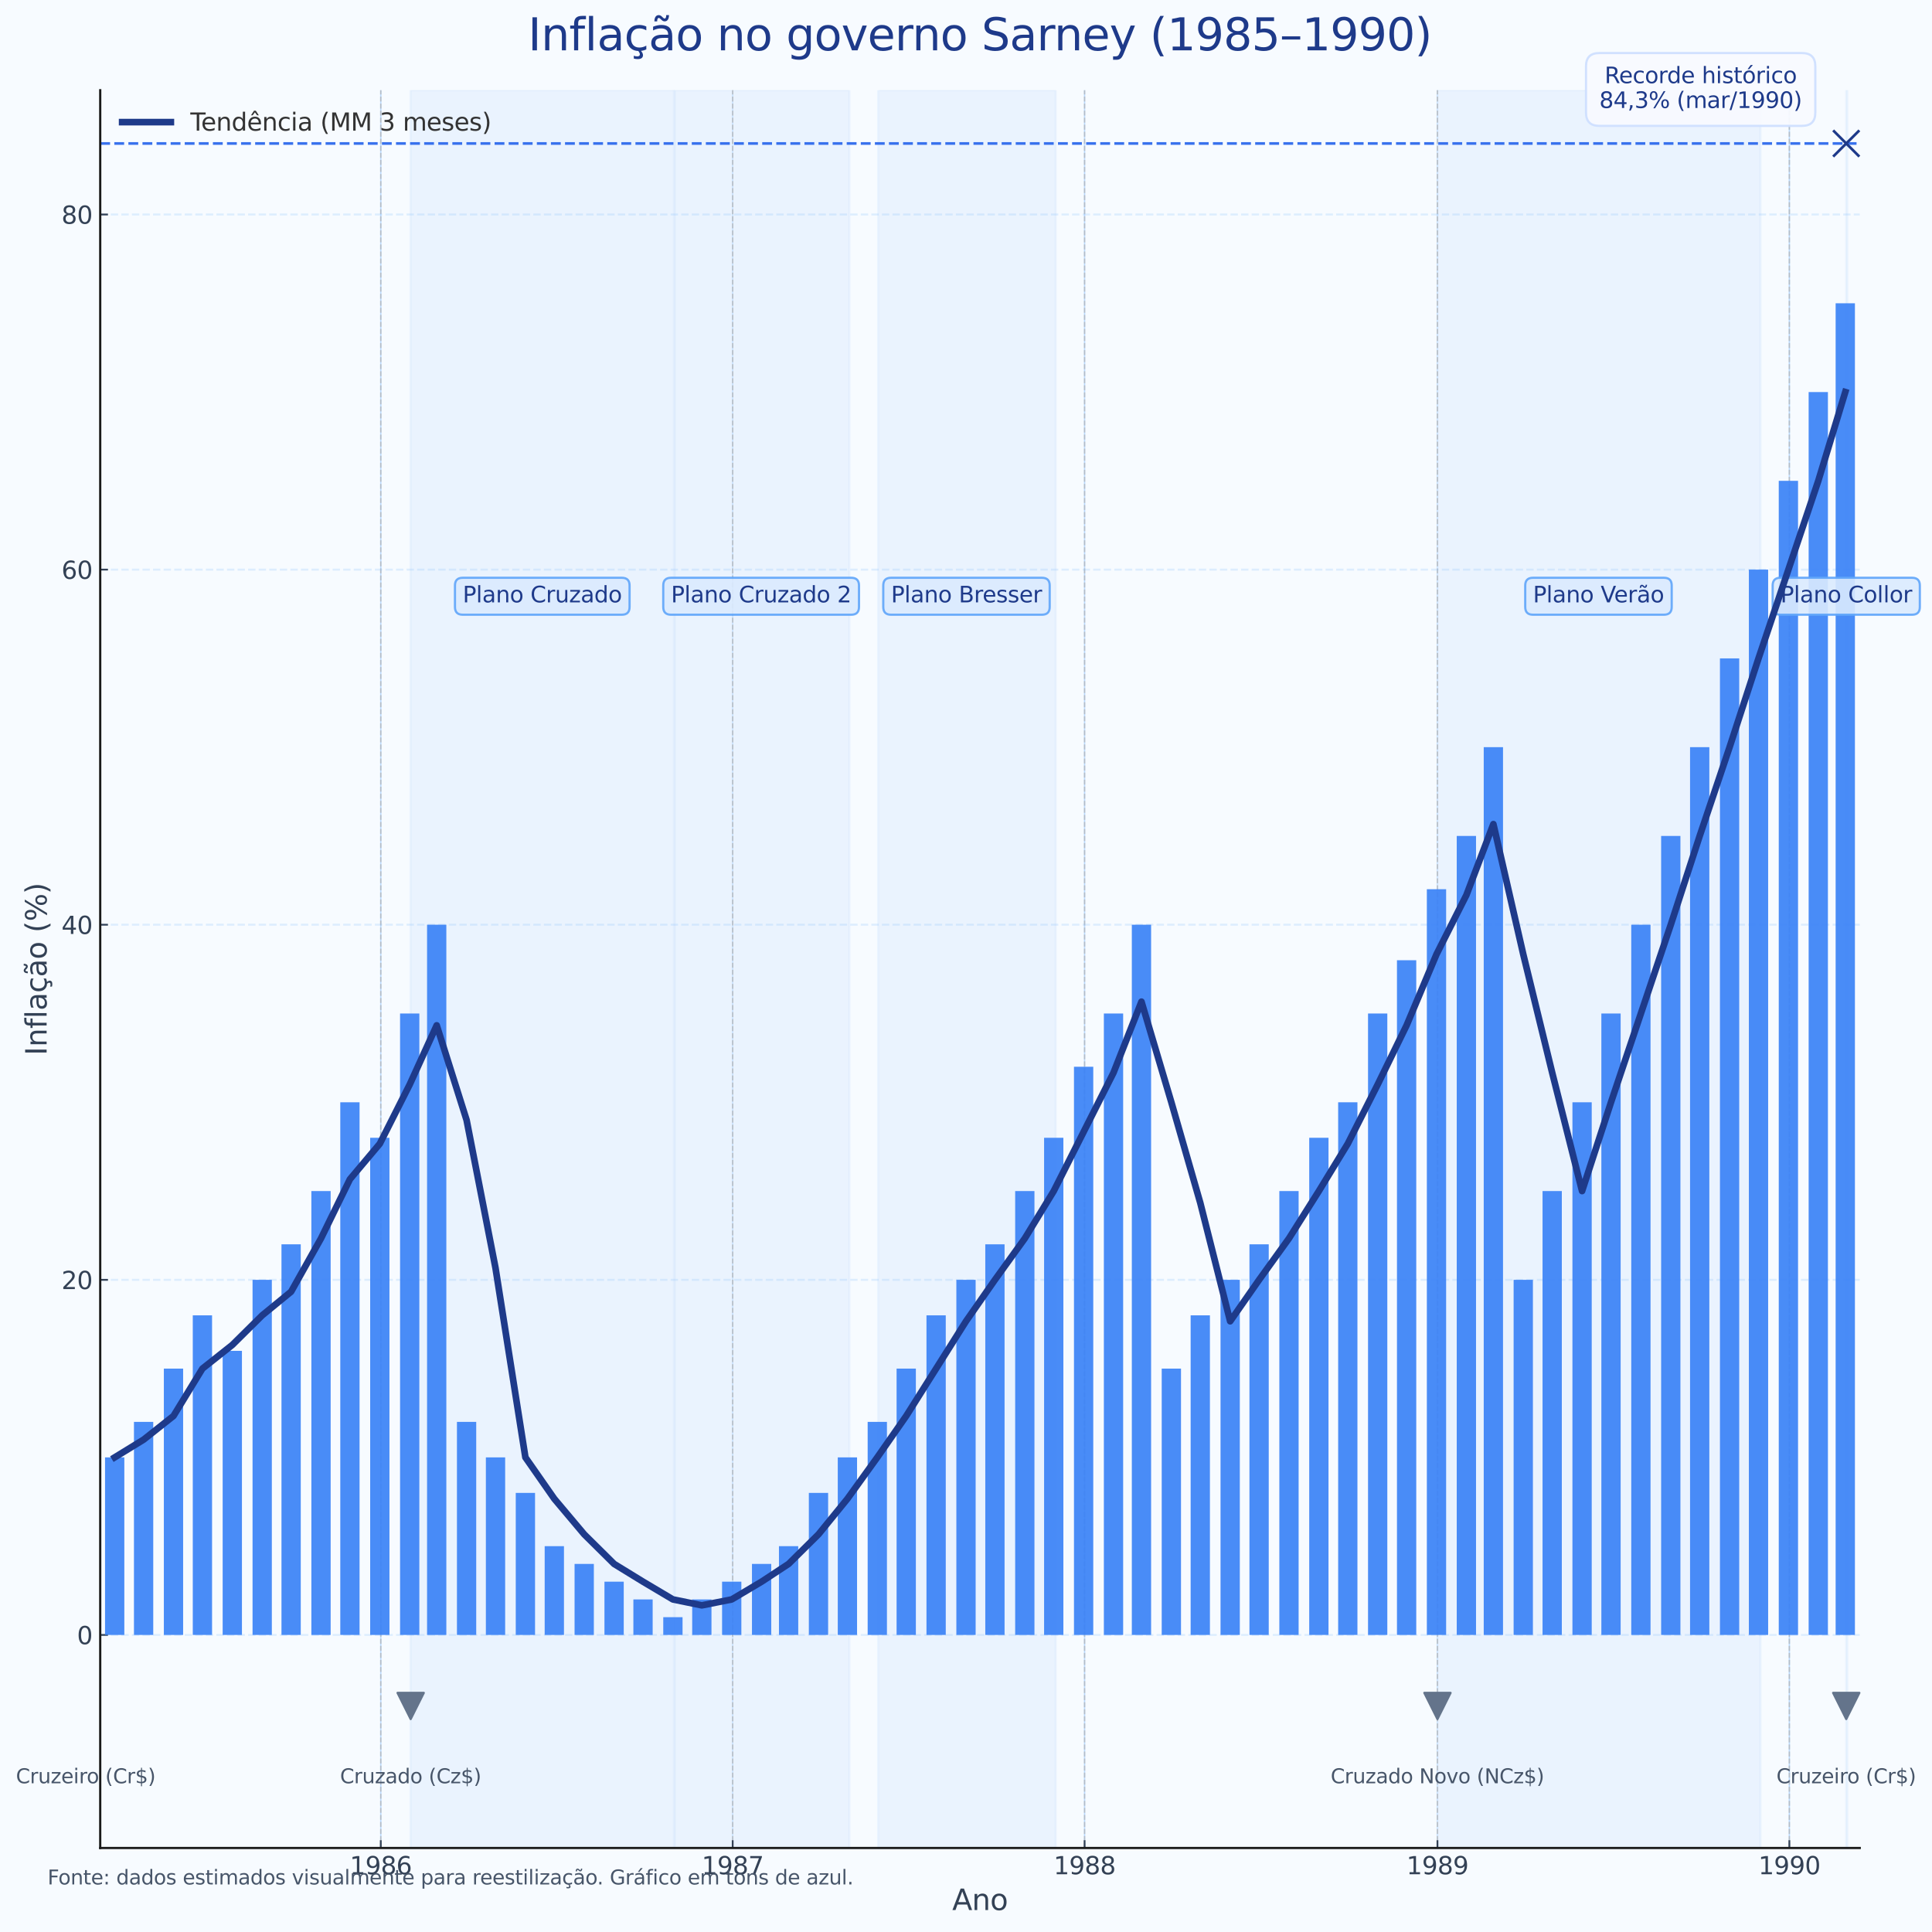 <?xml version="1.0" encoding="utf-8" standalone="no"?>
<!DOCTYPE svg PUBLIC "-//W3C//DTD SVG 1.1//EN"
  "http://www.w3.org/Graphics/SVG/1.1/DTD/svg11.dtd">
<svg xmlns:xlink="http://www.w3.org/1999/xlink" width="650mm" height="650mm" viewBox="0 0 872.399 872.4" xmlns="http://www.w3.org/2000/svg" version="1.1">
 <defs>
  <style type="text/css">*{stroke-linejoin: round; stroke-linecap: butt}</style>
 </defs>
 <g id="figure_1">
  <g id="patch_1">
   <path d="M 0 872.4 
L 872.399 872.4 
L 872.399 0 
L 0 0 
z
" style="fill: #f7fbff"/>
  </g>
  <g id="axes_1">
   <g id="patch_2">
    <path d="M 45.254 834.472 
L 839.77 834.472 
L 839.77 40.737 
L 45.254 40.737 
z
" style="fill: #f7fbff"/>
   </g>
   <g id="line2d_1">
    <path d="M 171.941 834.472 
L 171.941 40.737 
" clip-path="url(#p37e2e56437)" style="fill: none; stroke: #93c5fd; stroke-opacity: 0.6; stroke-width: 0.6; stroke-linecap: square"/>
   </g>
   <g id="line2d_2">
    <path d="M 330.845 834.472 
L 330.845 40.737 
" clip-path="url(#p37e2e56437)" style="fill: none; stroke: #93c5fd; stroke-opacity: 0.6; stroke-width: 0.6; stroke-linecap: square"/>
   </g>
   <g id="line2d_3">
    <path d="M 489.748 834.472 
L 489.748 40.737 
" clip-path="url(#p37e2e56437)" style="fill: none; stroke: #93c5fd; stroke-opacity: 0.6; stroke-width: 0.6; stroke-linecap: square"/>
   </g>
   <g id="line2d_4">
    <path d="M 649.087 834.472 
L 649.087 40.737 
" clip-path="url(#p37e2e56437)" style="fill: none; stroke: #93c5fd; stroke-opacity: 0.6; stroke-width: 0.6; stroke-linecap: square"/>
   </g>
   <g id="line2d_5">
    <path d="M 807.99 834.472 
L 807.99 40.737 
" clip-path="url(#p37e2e56437)" style="fill: none; stroke: #93c5fd; stroke-opacity: 0.6; stroke-width: 0.6; stroke-linecap: square"/>
   </g>
   <g id="patch_3">
    <path d="M 185.437 834.472 
L 185.437 40.737 
L 304.724 40.737 
L 304.724 834.472 
z
" clip-path="url(#p37e2e56437)" style="fill: #dbeafe; opacity: 0.45; stroke: #dbeafe; stroke-linejoin: miter"/>
   </g>
   <g id="patch_4">
    <path d="M 304.288 834.472 
L 304.288 40.737 
L 383.522 40.737 
L 383.522 834.472 
z
" clip-path="url(#p37e2e56437)" style="fill: #dbeafe; opacity: 0.45; stroke: #dbeafe; stroke-linejoin: miter"/>
   </g>
   <g id="patch_5">
    <path d="M 396.583 834.472 
L 396.583 40.737 
L 476.687 40.737 
L 476.687 834.472 
z
" clip-path="url(#p37e2e56437)" style="fill: #dbeafe; opacity: 0.45; stroke: #dbeafe; stroke-linejoin: miter"/>
   </g>
   <g id="patch_6">
    <path d="M 649.087 834.472 
L 649.087 40.737 
L 794.929 40.737 
L 794.929 834.472 
z
" clip-path="url(#p37e2e56437)" style="fill: #dbeafe; opacity: 0.45; stroke: #dbeafe; stroke-linejoin: miter"/>
   </g>
   <g id="patch_7">
    <path d="M 833.676 834.472 
L 833.676 40.737 
L 834.111 40.737 
L 834.111 834.472 
z
" clip-path="url(#p37e2e56437)" style="fill: #dbeafe; opacity: 0.45; stroke: #dbeafe; stroke-linejoin: miter"/>
   </g>
   <g id="matplotlib.axis_1">
    <g id="xtick_1">
     <g id="line2d_6">
      <path d="M 171.941 834.472 
L 171.941 40.737 
" clip-path="url(#p37e2e56437)" style="fill: none; stroke-dasharray: 2.22,0.96; stroke-dashoffset: 0; stroke: #b0b0b0; stroke-opacity: 0.7; stroke-width: 0.6"/>
     </g>
     <g id="line2d_7">
      <defs>
       <path id="m989b353c57" d="M 0 0 
L 0 -3.5 
" style="stroke: #334155; stroke-width: 0.8"/>
      </defs>
      <g>
       <use xlink:href="#m989b353c57" x="171.941" y="834.472" style="fill: #334155; stroke: #334155; stroke-width: 0.8"/>
      </g>
     </g>
     <g id="text_1">
      <!-- 1986 -->
      <g style="fill: #334155" transform="translate(157.944 846.33) scale(0.11 -0.11)">
       <defs>
        <path id="DejaVuSans-31" d="M 794 531 
L 1825 531 
L 1825 4091 
L 703 3866 
L 703 4441 
L 1819 4666 
L 2450 4666 
L 2450 531 
L 3481 531 
L 3481 0 
L 794 0 
L 794 531 
z
" transform="scale(0.016)"/>
        <path id="DejaVuSans-39" d="M 703 97 
L 703 672 
Q 941 559 1184 500 
Q 1428 441 1663 441 
Q 2288 441 2617 861 
Q 2947 1281 2994 2138 
Q 2813 1869 2534 1725 
Q 2256 1581 1919 1581 
Q 1219 1581 811 2004 
Q 403 2428 403 3163 
Q 403 3881 828 4315 
Q 1253 4750 1959 4750 
Q 2769 4750 3195 4129 
Q 3622 3509 3622 2328 
Q 3622 1225 3098 567 
Q 2575 -91 1691 -91 
Q 1453 -91 1209 -44 
Q 966 3 703 97 
z
M 1959 2075 
Q 2384 2075 2632 2365 
Q 2881 2656 2881 3163 
Q 2881 3666 2632 3958 
Q 2384 4250 1959 4250 
Q 1534 4250 1286 3958 
Q 1038 3666 1038 3163 
Q 1038 2656 1286 2365 
Q 1534 2075 1959 2075 
z
" transform="scale(0.016)"/>
        <path id="DejaVuSans-38" d="M 2034 2216 
Q 1584 2216 1326 1975 
Q 1069 1734 1069 1313 
Q 1069 891 1326 650 
Q 1584 409 2034 409 
Q 2484 409 2743 651 
Q 3003 894 3003 1313 
Q 3003 1734 2745 1975 
Q 2488 2216 2034 2216 
z
M 1403 2484 
Q 997 2584 770 2862 
Q 544 3141 544 3541 
Q 544 4100 942 4425 
Q 1341 4750 2034 4750 
Q 2731 4750 3128 4425 
Q 3525 4100 3525 3541 
Q 3525 3141 3298 2862 
Q 3072 2584 2669 2484 
Q 3125 2378 3379 2068 
Q 3634 1759 3634 1313 
Q 3634 634 3220 271 
Q 2806 -91 2034 -91 
Q 1263 -91 848 271 
Q 434 634 434 1313 
Q 434 1759 690 2068 
Q 947 2378 1403 2484 
z
M 1172 3481 
Q 1172 3119 1398 2916 
Q 1625 2713 2034 2713 
Q 2441 2713 2670 2916 
Q 2900 3119 2900 3481 
Q 2900 3844 2670 4047 
Q 2441 4250 2034 4250 
Q 1625 4250 1398 4047 
Q 1172 3844 1172 3481 
z
" transform="scale(0.016)"/>
        <path id="DejaVuSans-36" d="M 2113 2584 
Q 1688 2584 1439 2293 
Q 1191 2003 1191 1497 
Q 1191 994 1439 701 
Q 1688 409 2113 409 
Q 2538 409 2786 701 
Q 3034 994 3034 1497 
Q 3034 2003 2786 2293 
Q 2538 2584 2113 2584 
z
M 3366 4563 
L 3366 3988 
Q 3128 4100 2886 4159 
Q 2644 4219 2406 4219 
Q 1781 4219 1451 3797 
Q 1122 3375 1075 2522 
Q 1259 2794 1537 2939 
Q 1816 3084 2150 3084 
Q 2853 3084 3261 2657 
Q 3669 2231 3669 1497 
Q 3669 778 3244 343 
Q 2819 -91 2113 -91 
Q 1303 -91 875 529 
Q 447 1150 447 2328 
Q 447 3434 972 4092 
Q 1497 4750 2381 4750 
Q 2619 4750 2861 4703 
Q 3103 4656 3366 4563 
z
" transform="scale(0.016)"/>
       </defs>
       <use xlink:href="#DejaVuSans-31"/>
       <use xlink:href="#DejaVuSans-39" x="63.623"/>
       <use xlink:href="#DejaVuSans-38" x="127.246"/>
       <use xlink:href="#DejaVuSans-36" x="190.869"/>
      </g>
     </g>
    </g>
    <g id="xtick_2">
     <g id="line2d_8">
      <path d="M 330.845 834.472 
L 330.845 40.737 
" clip-path="url(#p37e2e56437)" style="fill: none; stroke-dasharray: 2.22,0.96; stroke-dashoffset: 0; stroke: #b0b0b0; stroke-opacity: 0.7; stroke-width: 0.6"/>
     </g>
     <g id="line2d_9">
      <g>
       <use xlink:href="#m989b353c57" x="330.845" y="834.472" style="fill: #334155; stroke: #334155; stroke-width: 0.8"/>
      </g>
     </g>
     <g id="text_2">
      <!-- 1987 -->
      <g style="fill: #334155" transform="translate(316.847 846.33) scale(0.11 -0.11)">
       <defs>
        <path id="DejaVuSans-37" d="M 525 4666 
L 3525 4666 
L 3525 4397 
L 1831 0 
L 1172 0 
L 2766 4134 
L 525 4134 
L 525 4666 
z
" transform="scale(0.016)"/>
       </defs>
       <use xlink:href="#DejaVuSans-31"/>
       <use xlink:href="#DejaVuSans-39" x="63.623"/>
       <use xlink:href="#DejaVuSans-38" x="127.246"/>
       <use xlink:href="#DejaVuSans-37" x="190.869"/>
      </g>
     </g>
    </g>
    <g id="xtick_3">
     <g id="line2d_10">
      <path d="M 489.748 834.472 
L 489.748 40.737 
" clip-path="url(#p37e2e56437)" style="fill: none; stroke-dasharray: 2.22,0.96; stroke-dashoffset: 0; stroke: #b0b0b0; stroke-opacity: 0.7; stroke-width: 0.6"/>
     </g>
     <g id="line2d_11">
      <g>
       <use xlink:href="#m989b353c57" x="489.748" y="834.472" style="fill: #334155; stroke: #334155; stroke-width: 0.8"/>
      </g>
     </g>
     <g id="text_3">
      <!-- 1988 -->
      <g style="fill: #334155" transform="translate(475.75 846.33) scale(0.11 -0.11)">
       <use xlink:href="#DejaVuSans-31"/>
       <use xlink:href="#DejaVuSans-39" x="63.623"/>
       <use xlink:href="#DejaVuSans-38" x="127.246"/>
       <use xlink:href="#DejaVuSans-38" x="190.869"/>
      </g>
     </g>
    </g>
    <g id="xtick_4">
     <g id="line2d_12">
      <path d="M 649.087 834.472 
L 649.087 40.737 
" clip-path="url(#p37e2e56437)" style="fill: none; stroke-dasharray: 2.22,0.96; stroke-dashoffset: 0; stroke: #b0b0b0; stroke-opacity: 0.7; stroke-width: 0.6"/>
     </g>
     <g id="line2d_13">
      <g>
       <use xlink:href="#m989b353c57" x="649.087" y="834.472" style="fill: #334155; stroke: #334155; stroke-width: 0.8"/>
      </g>
     </g>
     <g id="text_4">
      <!-- 1989 -->
      <g style="fill: #334155" transform="translate(635.089 846.33) scale(0.11 -0.11)">
       <use xlink:href="#DejaVuSans-31"/>
       <use xlink:href="#DejaVuSans-39" x="63.623"/>
       <use xlink:href="#DejaVuSans-38" x="127.246"/>
       <use xlink:href="#DejaVuSans-39" x="190.869"/>
      </g>
     </g>
    </g>
    <g id="xtick_5">
     <g id="line2d_14">
      <path d="M 807.99 834.472 
L 807.99 40.737 
" clip-path="url(#p37e2e56437)" style="fill: none; stroke-dasharray: 2.22,0.96; stroke-dashoffset: 0; stroke: #b0b0b0; stroke-opacity: 0.7; stroke-width: 0.6"/>
     </g>
     <g id="line2d_15">
      <g>
       <use xlink:href="#m989b353c57" x="807.99" y="834.472" style="fill: #334155; stroke: #334155; stroke-width: 0.8"/>
      </g>
     </g>
     <g id="text_5">
      <!-- 1990 -->
      <g style="fill: #334155" transform="translate(793.992 846.33) scale(0.11 -0.11)">
       <defs>
        <path id="DejaVuSans-30" d="M 2034 4250 
Q 1547 4250 1301 3770 
Q 1056 3291 1056 2328 
Q 1056 1369 1301 889 
Q 1547 409 2034 409 
Q 2525 409 2770 889 
Q 3016 1369 3016 2328 
Q 3016 3291 2770 3770 
Q 2525 4250 2034 4250 
z
M 2034 4750 
Q 2819 4750 3233 4129 
Q 3647 3509 3647 2328 
Q 3647 1150 3233 529 
Q 2819 -91 2034 -91 
Q 1250 -91 836 529 
Q 422 1150 422 2328 
Q 422 3509 836 4129 
Q 1250 4750 2034 4750 
z
" transform="scale(0.016)"/>
       </defs>
       <use xlink:href="#DejaVuSans-31"/>
       <use xlink:href="#DejaVuSans-39" x="63.623"/>
       <use xlink:href="#DejaVuSans-39" x="127.246"/>
       <use xlink:href="#DejaVuSans-30" x="190.869"/>
      </g>
     </g>
    </g>
    <g id="text_6">
     <!-- Ano -->
     <g style="fill: #334155" transform="translate(429.969 862.496) scale(0.13 -0.13)">
      <defs>
       <path id="DejaVuSans-41" d="M 2188 4044 
L 1331 1722 
L 3047 1722 
L 2188 4044 
z
M 1831 4666 
L 2547 4666 
L 4325 0 
L 3669 0 
L 3244 1197 
L 1141 1197 
L 716 0 
L 50 0 
L 1831 4666 
z
" transform="scale(0.016)"/>
       <path id="DejaVuSans-6e" d="M 3513 2113 
L 3513 0 
L 2938 0 
L 2938 2094 
Q 2938 2591 2744 2837 
Q 2550 3084 2163 3084 
Q 1697 3084 1428 2787 
Q 1159 2491 1159 1978 
L 1159 0 
L 581 0 
L 581 3500 
L 1159 3500 
L 1159 2956 
Q 1366 3272 1645 3428 
Q 1925 3584 2291 3584 
Q 2894 3584 3203 3211 
Q 3513 2838 3513 2113 
z
" transform="scale(0.016)"/>
       <path id="DejaVuSans-6f" d="M 1959 3097 
Q 1497 3097 1228 2736 
Q 959 2375 959 1747 
Q 959 1119 1226 758 
Q 1494 397 1959 397 
Q 2419 397 2687 759 
Q 2956 1122 2956 1747 
Q 2956 2369 2687 2733 
Q 2419 3097 1959 3097 
z
M 1959 3584 
Q 2709 3584 3137 3096 
Q 3566 2609 3566 1747 
Q 3566 888 3137 398 
Q 2709 -91 1959 -91 
Q 1206 -91 779 398 
Q 353 888 353 1747 
Q 353 2609 779 3096 
Q 1206 3584 1959 3584 
z
" transform="scale(0.016)"/>
      </defs>
      <use xlink:href="#DejaVuSans-41"/>
      <use xlink:href="#DejaVuSans-6e" x="68.408"/>
      <use xlink:href="#DejaVuSans-6f" x="131.787"/>
     </g>
    </g>
   </g>
   <g id="matplotlib.axis_2">
    <g id="ytick_1">
     <g id="line2d_16">
      <path d="M 45.254 738.262 
L 839.77 738.262 
" clip-path="url(#p37e2e56437)" style="fill: none; stroke-dasharray: 3.33,1.44; stroke-dashoffset: 0; stroke: #93c5fd; stroke-opacity: 0.25; stroke-width: 0.9"/>
     </g>
     <g id="line2d_17">
      <defs>
       <path id="me6f97cda8a" d="M 0 0 
L 3.5 0 
" style="stroke: #334155; stroke-width: 0.8"/>
      </defs>
      <g>
       <use xlink:href="#me6f97cda8a" x="45.254" y="738.262" style="fill: #334155; stroke: #334155; stroke-width: 0.8"/>
      </g>
     </g>
     <g id="text_7">
      <!-- 0 -->
      <g style="fill: #334155" transform="translate(34.755 742.441) scale(0.11 -0.11)">
       <use xlink:href="#DejaVuSans-30"/>
      </g>
     </g>
    </g>
    <g id="ytick_2">
     <g id="line2d_18">
      <path d="M 45.254 577.911 
L 839.77 577.911 
" clip-path="url(#p37e2e56437)" style="fill: none; stroke-dasharray: 3.33,1.44; stroke-dashoffset: 0; stroke: #93c5fd; stroke-opacity: 0.25; stroke-width: 0.9"/>
     </g>
     <g id="line2d_19">
      <g>
       <use xlink:href="#me6f97cda8a" x="45.254" y="577.911" style="fill: #334155; stroke: #334155; stroke-width: 0.8"/>
      </g>
     </g>
     <g id="text_8">
      <!-- 20 -->
      <g style="fill: #334155" transform="translate(27.757 582.091) scale(0.11 -0.11)">
       <defs>
        <path id="DejaVuSans-32" d="M 1228 531 
L 3431 531 
L 3431 0 
L 469 0 
L 469 531 
Q 828 903 1448 1529 
Q 2069 2156 2228 2338 
Q 2531 2678 2651 2914 
Q 2772 3150 2772 3378 
Q 2772 3750 2511 3984 
Q 2250 4219 1831 4219 
Q 1534 4219 1204 4116 
Q 875 4013 500 3803 
L 500 4441 
Q 881 4594 1212 4672 
Q 1544 4750 1819 4750 
Q 2544 4750 2975 4387 
Q 3406 4025 3406 3419 
Q 3406 3131 3298 2873 
Q 3191 2616 2906 2266 
Q 2828 2175 2409 1742 
Q 1991 1309 1228 531 
z
" transform="scale(0.016)"/>
       </defs>
       <use xlink:href="#DejaVuSans-32"/>
       <use xlink:href="#DejaVuSans-30" x="63.623"/>
      </g>
     </g>
    </g>
    <g id="ytick_3">
     <g id="line2d_20">
      <path d="M 45.254 417.561 
L 839.77 417.561 
" clip-path="url(#p37e2e56437)" style="fill: none; stroke-dasharray: 3.33,1.44; stroke-dashoffset: 0; stroke: #93c5fd; stroke-opacity: 0.25; stroke-width: 0.9"/>
     </g>
     <g id="line2d_21">
      <g>
       <use xlink:href="#me6f97cda8a" x="45.254" y="417.561" style="fill: #334155; stroke: #334155; stroke-width: 0.8"/>
      </g>
     </g>
     <g id="text_9">
      <!-- 40 -->
      <g style="fill: #334155" transform="translate(27.757 421.74) scale(0.11 -0.11)">
       <defs>
        <path id="DejaVuSans-34" d="M 2419 4116 
L 825 1625 
L 2419 1625 
L 2419 4116 
z
M 2253 4666 
L 3047 4666 
L 3047 1625 
L 3713 1625 
L 3713 1100 
L 3047 1100 
L 3047 0 
L 2419 0 
L 2419 1100 
L 313 1100 
L 313 1709 
L 2253 4666 
z
" transform="scale(0.016)"/>
       </defs>
       <use xlink:href="#DejaVuSans-34"/>
       <use xlink:href="#DejaVuSans-30" x="63.623"/>
      </g>
     </g>
    </g>
    <g id="ytick_4">
     <g id="line2d_22">
      <path d="M 45.254 257.211 
L 839.77 257.211 
" clip-path="url(#p37e2e56437)" style="fill: none; stroke-dasharray: 3.33,1.44; stroke-dashoffset: 0; stroke: #93c5fd; stroke-opacity: 0.25; stroke-width: 0.9"/>
     </g>
     <g id="line2d_23">
      <g>
       <use xlink:href="#me6f97cda8a" x="45.254" y="257.211" style="fill: #334155; stroke: #334155; stroke-width: 0.8"/>
      </g>
     </g>
     <g id="text_10">
      <!-- 60 -->
      <g style="fill: #334155" transform="translate(27.757 261.39) scale(0.11 -0.11)">
       <use xlink:href="#DejaVuSans-36"/>
       <use xlink:href="#DejaVuSans-30" x="63.623"/>
      </g>
     </g>
    </g>
    <g id="ytick_5">
     <g id="line2d_24">
      <path d="M 45.254 96.86 
L 839.77 96.86 
" clip-path="url(#p37e2e56437)" style="fill: none; stroke-dasharray: 3.33,1.44; stroke-dashoffset: 0; stroke: #93c5fd; stroke-opacity: 0.25; stroke-width: 0.9"/>
     </g>
     <g id="line2d_25">
      <g>
       <use xlink:href="#me6f97cda8a" x="45.254" y="96.86" style="fill: #334155; stroke: #334155; stroke-width: 0.8"/>
      </g>
     </g>
     <g id="text_11">
      <!-- 80 -->
      <g style="fill: #334155" transform="translate(27.757 101.039) scale(0.11 -0.11)">
       <use xlink:href="#DejaVuSans-38"/>
       <use xlink:href="#DejaVuSans-30" x="63.623"/>
      </g>
     </g>
    </g>
    <g id="text_12">
     <!-- Inflação (%) -->
     <g style="fill: #334155" transform="translate(21.053 476.567) rotate(-90) scale(0.13 -0.13)">
      <defs>
       <path id="DejaVuSans-49" d="M 628 4666 
L 1259 4666 
L 1259 0 
L 628 0 
L 628 4666 
z
" transform="scale(0.016)"/>
       <path id="DejaVuSans-66" d="M 2375 4863 
L 2375 4384 
L 1825 4384 
Q 1516 4384 1395 4259 
Q 1275 4134 1275 3809 
L 1275 3500 
L 2222 3500 
L 2222 3053 
L 1275 3053 
L 1275 0 
L 697 0 
L 697 3053 
L 147 3053 
L 147 3500 
L 697 3500 
L 697 3744 
Q 697 4328 969 4595 
Q 1241 4863 1831 4863 
L 2375 4863 
z
" transform="scale(0.016)"/>
       <path id="DejaVuSans-6c" d="M 603 4863 
L 1178 4863 
L 1178 0 
L 603 0 
L 603 4863 
z
" transform="scale(0.016)"/>
       <path id="DejaVuSans-61" d="M 2194 1759 
Q 1497 1759 1228 1600 
Q 959 1441 959 1056 
Q 959 750 1161 570 
Q 1363 391 1709 391 
Q 2188 391 2477 730 
Q 2766 1069 2766 1631 
L 2766 1759 
L 2194 1759 
z
M 3341 1997 
L 3341 0 
L 2766 0 
L 2766 531 
Q 2569 213 2275 61 
Q 1981 -91 1556 -91 
Q 1019 -91 701 211 
Q 384 513 384 1019 
Q 384 1609 779 1909 
Q 1175 2209 1959 2209 
L 2766 2209 
L 2766 2266 
Q 2766 2663 2505 2880 
Q 2244 3097 1772 3097 
Q 1472 3097 1187 3025 
Q 903 2953 641 2809 
L 641 3341 
Q 956 3463 1253 3523 
Q 1550 3584 1831 3584 
Q 2591 3584 2966 3190 
Q 3341 2797 3341 1997 
z
" transform="scale(0.016)"/>
       <path id="DejaVuSans-e7" d="M 3122 3366 
L 3122 2828 
Q 2878 2963 2633 3030 
Q 2388 3097 2138 3097 
Q 1578 3097 1268 2742 
Q 959 2388 959 1747 
Q 959 1106 1268 751 
Q 1578 397 2138 397 
Q 2388 397 2633 464 
Q 2878 531 3122 666 
L 3122 134 
Q 2881 22 2623 -34 
Q 2366 -91 2075 -91 
Q 1284 -91 818 406 
Q 353 903 353 1747 
Q 353 2603 823 3093 
Q 1294 3584 2113 3584 
Q 2378 3584 2631 3529 
Q 2884 3475 3122 3366 
z
M 2311 0 
Q 2482 -194 2566 -358 
Q 2651 -522 2651 -672 
Q 2651 -950 2463 -1092 
Q 2276 -1234 1907 -1234 
Q 1764 -1234 1628 -1215 
Q 1492 -1197 1357 -1159 
L 1357 -750 
Q 1464 -803 1579 -826 
Q 1695 -850 1842 -850 
Q 2026 -850 2120 -775 
Q 2214 -700 2214 -556 
Q 2214 -463 2146 -327 
Q 2079 -191 1939 0 
L 2311 0 
z
" transform="scale(0.016)"/>
       <path id="DejaVuSans-e3" d="M 2194 1759 
Q 1497 1759 1228 1600 
Q 959 1441 959 1056 
Q 959 750 1161 570 
Q 1363 391 1709 391 
Q 2188 391 2477 730 
Q 2766 1069 2766 1631 
L 2766 1759 
L 2194 1759 
z
M 3341 1997 
L 3341 0 
L 2766 0 
L 2766 531 
Q 2569 213 2275 61 
Q 1981 -91 1556 -91 
Q 1019 -91 701 211 
Q 384 513 384 1019 
Q 384 1609 779 1909 
Q 1175 2209 1959 2209 
L 2766 2209 
L 2766 2266 
Q 2766 2663 2505 2880 
Q 2244 3097 1772 3097 
Q 1472 3097 1187 3025 
Q 903 2953 641 2809 
L 641 3341 
Q 956 3463 1253 3523 
Q 1550 3584 1831 3584 
Q 2591 3584 2966 3190 
Q 3341 2797 3341 1997 
z
M 1844 4281 
L 1665 4453 
Q 1597 4516 1545 4545 
Q 1494 4575 1453 4575 
Q 1334 4575 1278 4461 
Q 1222 4347 1215 4091 
L 825 4091 
Q 831 4513 990 4742 
Q 1150 4972 1434 4972 
Q 1553 4972 1653 4928 
Q 1753 4884 1869 4781 
L 2047 4609 
Q 2115 4547 2167 4517 
Q 2219 4488 2259 4488 
Q 2378 4488 2434 4602 
Q 2490 4716 2497 4972 
L 2887 4972 
Q 2881 4550 2721 4320 
Q 2562 4091 2278 4091 
Q 2159 4091 2059 4134 
Q 1959 4178 1844 4281 
z
" transform="scale(0.016)"/>
       <path id="DejaVuSans-20" transform="scale(0.016)"/>
       <path id="DejaVuSans-28" d="M 1984 4856 
Q 1566 4138 1362 3434 
Q 1159 2731 1159 2009 
Q 1159 1288 1364 580 
Q 1569 -128 1984 -844 
L 1484 -844 
Q 1016 -109 783 600 
Q 550 1309 550 2009 
Q 550 2706 781 3412 
Q 1013 4119 1484 4856 
L 1984 4856 
z
" transform="scale(0.016)"/>
       <path id="DejaVuSans-25" d="M 4653 2053 
Q 4381 2053 4226 1822 
Q 4072 1591 4072 1178 
Q 4072 772 4226 539 
Q 4381 306 4653 306 
Q 4919 306 5073 539 
Q 5228 772 5228 1178 
Q 5228 1588 5073 1820 
Q 4919 2053 4653 2053 
z
M 4653 2450 
Q 5147 2450 5437 2106 
Q 5728 1763 5728 1178 
Q 5728 594 5436 251 
Q 5144 -91 4653 -91 
Q 4153 -91 3862 251 
Q 3572 594 3572 1178 
Q 3572 1766 3864 2108 
Q 4156 2450 4653 2450 
z
M 1428 4353 
Q 1159 4353 1004 4120 
Q 850 3888 850 3481 
Q 850 3069 1003 2837 
Q 1156 2606 1428 2606 
Q 1700 2606 1854 2837 
Q 2009 3069 2009 3481 
Q 2009 3884 1853 4118 
Q 1697 4353 1428 4353 
z
M 4250 4750 
L 4750 4750 
L 1831 -91 
L 1331 -91 
L 4250 4750 
z
M 1428 4750 
Q 1922 4750 2215 4408 
Q 2509 4066 2509 3481 
Q 2509 2891 2217 2550 
Q 1925 2209 1428 2209 
Q 931 2209 642 2551 
Q 353 2894 353 3481 
Q 353 4063 643 4406 
Q 934 4750 1428 4750 
z
" transform="scale(0.016)"/>
       <path id="DejaVuSans-29" d="M 513 4856 
L 1013 4856 
Q 1481 4119 1714 3412 
Q 1947 2706 1947 2009 
Q 1947 1309 1714 600 
Q 1481 -109 1013 -844 
L 513 -844 
Q 928 -128 1133 580 
Q 1338 1288 1338 2009 
Q 1338 2731 1133 3434 
Q 928 4138 513 4856 
z
" transform="scale(0.016)"/>
      </defs>
      <use xlink:href="#DejaVuSans-49"/>
      <use xlink:href="#DejaVuSans-6e" x="29.492"/>
      <use xlink:href="#DejaVuSans-66" x="92.871"/>
      <use xlink:href="#DejaVuSans-6c" x="128.076"/>
      <use xlink:href="#DejaVuSans-61" x="155.859"/>
      <use xlink:href="#DejaVuSans-e7" x="217.139"/>
      <use xlink:href="#DejaVuSans-e3" x="272.119"/>
      <use xlink:href="#DejaVuSans-6f" x="333.398"/>
      <use xlink:href="#DejaVuSans-20" x="394.58"/>
      <use xlink:href="#DejaVuSans-28" x="426.367"/>
      <use xlink:href="#DejaVuSans-25" x="465.381"/>
      <use xlink:href="#DejaVuSans-29" x="560.4"/>
     </g>
    </g>
   </g>
   <g id="line2d_26">
    <path d="M 45.254 64.79 
L 839.77 64.79 
" clip-path="url(#p37e2e56437)" style="fill: none; stroke-dasharray: 4.44,1.92; stroke-dashoffset: 0; stroke: #2563eb; stroke-opacity: 0.9; stroke-width: 1.2"/>
   </g>
   <g id="patch_8">
    <path d="M 45.254 834.472 
L 45.254 40.737 
" style="fill: none; stroke: #1a1a1a; stroke-linejoin: miter; stroke-linecap: square"/>
   </g>
   <g id="patch_9">
    <path d="M 45.254 834.472 
L 839.77 834.472 
" style="fill: none; stroke: #1a1a1a; stroke-linejoin: miter; stroke-linecap: square"/>
   </g>
   <g id="patch_10">
    <path d="M 47.431 738.262 
L 56.138 738.262 
L 56.138 658.087 
L 47.431 658.087 
z
" clip-path="url(#p37e2e56437)" style="fill: #3b82f6; opacity: 0.92"/>
   </g>
   <g id="patch_11">
    <path d="M 60.491 738.262 
L 69.199 738.262 
L 69.199 642.052 
L 60.491 642.052 
z
" clip-path="url(#p37e2e56437)" style="fill: #3b82f6; opacity: 0.92"/>
   </g>
   <g id="patch_12">
    <path d="M 73.987 738.262 
L 82.694 738.262 
L 82.694 617.999 
L 73.987 617.999 
z
" clip-path="url(#p37e2e56437)" style="fill: #3b82f6; opacity: 0.92"/>
   </g>
   <g id="patch_13">
    <path d="M 87.048 738.262 
L 95.755 738.262 
L 95.755 593.946 
L 87.048 593.946 
z
" clip-path="url(#p37e2e56437)" style="fill: #3b82f6; opacity: 0.92"/>
   </g>
   <g id="patch_14">
    <path d="M 100.544 738.262 
L 109.251 738.262 
L 109.251 609.981 
L 100.544 609.981 
z
" clip-path="url(#p37e2e56437)" style="fill: #3b82f6; opacity: 0.92"/>
   </g>
   <g id="patch_15">
    <path d="M 114.04 738.262 
L 122.747 738.262 
L 122.747 577.911 
L 114.04 577.911 
z
" clip-path="url(#p37e2e56437)" style="fill: #3b82f6; opacity: 0.92"/>
   </g>
   <g id="patch_16">
    <path d="M 127.1 738.262 
L 135.807 738.262 
L 135.807 561.876 
L 127.1 561.876 
z
" clip-path="url(#p37e2e56437)" style="fill: #3b82f6; opacity: 0.92"/>
   </g>
   <g id="patch_17">
    <path d="M 140.596 738.262 
L 149.303 738.262 
L 149.303 537.824 
L 140.596 537.824 
z
" clip-path="url(#p37e2e56437)" style="fill: #3b82f6; opacity: 0.92"/>
   </g>
   <g id="patch_18">
    <path d="M 153.657 738.262 
L 162.364 738.262 
L 162.364 497.736 
L 153.657 497.736 
z
" clip-path="url(#p37e2e56437)" style="fill: #3b82f6; opacity: 0.92"/>
   </g>
   <g id="patch_19">
    <path d="M 167.153 738.262 
L 175.86 738.262 
L 175.86 513.771 
L 167.153 513.771 
z
" clip-path="url(#p37e2e56437)" style="fill: #3b82f6; opacity: 0.92"/>
   </g>
   <g id="patch_20">
    <path d="M 180.648 738.262 
L 189.355 738.262 
L 189.355 457.649 
L 180.648 457.649 
z
" clip-path="url(#p37e2e56437)" style="fill: #3b82f6; opacity: 0.92"/>
   </g>
   <g id="patch_21">
    <path d="M 192.838 738.262 
L 201.545 738.262 
L 201.545 417.561 
L 192.838 417.561 
z
" clip-path="url(#p37e2e56437)" style="fill: #3b82f6; opacity: 0.92"/>
   </g>
   <g id="patch_22">
    <path d="M 206.334 738.262 
L 215.041 738.262 
L 215.041 642.052 
L 206.334 642.052 
z
" clip-path="url(#p37e2e56437)" style="fill: #3b82f6; opacity: 0.92"/>
   </g>
   <g id="patch_23">
    <path d="M 219.395 738.262 
L 228.102 738.262 
L 228.102 658.087 
L 219.395 658.087 
z
" clip-path="url(#p37e2e56437)" style="fill: #3b82f6; opacity: 0.92"/>
   </g>
   <g id="patch_24">
    <path d="M 232.891 738.262 
L 241.598 738.262 
L 241.598 674.122 
L 232.891 674.122 
z
" clip-path="url(#p37e2e56437)" style="fill: #3b82f6; opacity: 0.92"/>
   </g>
   <g id="patch_25">
    <path d="M 245.951 738.262 
L 254.658 738.262 
L 254.658 698.174 
L 245.951 698.174 
z
" clip-path="url(#p37e2e56437)" style="fill: #3b82f6; opacity: 0.92"/>
   </g>
   <g id="patch_26">
    <path d="M 259.447 738.262 
L 268.154 738.262 
L 268.154 706.192 
L 259.447 706.192 
z
" clip-path="url(#p37e2e56437)" style="fill: #3b82f6; opacity: 0.92"/>
   </g>
   <g id="patch_27">
    <path d="M 272.943 738.262 
L 281.65 738.262 
L 281.65 714.209 
L 272.943 714.209 
z
" clip-path="url(#p37e2e56437)" style="fill: #3b82f6; opacity: 0.92"/>
   </g>
   <g id="patch_28">
    <path d="M 286.004 738.262 
L 294.711 738.262 
L 294.711 722.227 
L 286.004 722.227 
z
" clip-path="url(#p37e2e56437)" style="fill: #3b82f6; opacity: 0.92"/>
   </g>
   <g id="patch_29">
    <path d="M 299.499 738.262 
L 308.206 738.262 
L 308.206 730.244 
L 299.499 730.244 
z
" clip-path="url(#p37e2e56437)" style="fill: #3b82f6; opacity: 0.92"/>
   </g>
   <g id="patch_30">
    <path d="M 312.56 738.262 
L 321.267 738.262 
L 321.267 722.227 
L 312.56 722.227 
z
" clip-path="url(#p37e2e56437)" style="fill: #3b82f6; opacity: 0.92"/>
   </g>
   <g id="patch_31">
    <path d="M 326.056 738.262 
L 334.763 738.262 
L 334.763 714.209 
L 326.056 714.209 
z
" clip-path="url(#p37e2e56437)" style="fill: #3b82f6; opacity: 0.92"/>
   </g>
   <g id="patch_32">
    <path d="M 339.552 738.262 
L 348.259 738.262 
L 348.259 706.192 
L 339.552 706.192 
z
" clip-path="url(#p37e2e56437)" style="fill: #3b82f6; opacity: 0.92"/>
   </g>
   <g id="patch_33">
    <path d="M 351.742 738.262 
L 360.449 738.262 
L 360.449 698.174 
L 351.742 698.174 
z
" clip-path="url(#p37e2e56437)" style="fill: #3b82f6; opacity: 0.92"/>
   </g>
   <g id="patch_34">
    <path d="M 365.237 738.262 
L 373.944 738.262 
L 373.944 674.122 
L 365.237 674.122 
z
" clip-path="url(#p37e2e56437)" style="fill: #3b82f6; opacity: 0.92"/>
   </g>
   <g id="patch_35">
    <path d="M 378.298 738.262 
L 387.005 738.262 
L 387.005 658.087 
L 378.298 658.087 
z
" clip-path="url(#p37e2e56437)" style="fill: #3b82f6; opacity: 0.92"/>
   </g>
   <g id="patch_36">
    <path d="M 391.794 738.262 
L 400.501 738.262 
L 400.501 642.052 
L 391.794 642.052 
z
" clip-path="url(#p37e2e56437)" style="fill: #3b82f6; opacity: 0.92"/>
   </g>
   <g id="patch_37">
    <path d="M 404.854 738.262 
L 413.561 738.262 
L 413.561 617.999 
L 404.854 617.999 
z
" clip-path="url(#p37e2e56437)" style="fill: #3b82f6; opacity: 0.92"/>
   </g>
   <g id="patch_38">
    <path d="M 418.35 738.262 
L 427.057 738.262 
L 427.057 593.946 
L 418.35 593.946 
z
" clip-path="url(#p37e2e56437)" style="fill: #3b82f6; opacity: 0.92"/>
   </g>
   <g id="patch_39">
    <path d="M 431.846 738.262 
L 440.553 738.262 
L 440.553 577.911 
L 431.846 577.911 
z
" clip-path="url(#p37e2e56437)" style="fill: #3b82f6; opacity: 0.92"/>
   </g>
   <g id="patch_40">
    <path d="M 444.907 738.262 
L 453.614 738.262 
L 453.614 561.876 
L 444.907 561.876 
z
" clip-path="url(#p37e2e56437)" style="fill: #3b82f6; opacity: 0.92"/>
   </g>
   <g id="patch_41">
    <path d="M 458.403 738.262 
L 467.11 738.262 
L 467.11 537.824 
L 458.403 537.824 
z
" clip-path="url(#p37e2e56437)" style="fill: #3b82f6; opacity: 0.92"/>
   </g>
   <g id="patch_42">
    <path d="M 471.463 738.262 
L 480.17 738.262 
L 480.17 513.771 
L 471.463 513.771 
z
" clip-path="url(#p37e2e56437)" style="fill: #3b82f6; opacity: 0.92"/>
   </g>
   <g id="patch_43">
    <path d="M 484.959 738.262 
L 493.666 738.262 
L 493.666 481.701 
L 484.959 481.701 
z
" clip-path="url(#p37e2e56437)" style="fill: #3b82f6; opacity: 0.92"/>
   </g>
   <g id="patch_44">
    <path d="M 498.455 738.262 
L 507.162 738.262 
L 507.162 457.649 
L 498.455 457.649 
z
" clip-path="url(#p37e2e56437)" style="fill: #3b82f6; opacity: 0.92"/>
   </g>
   <g id="patch_45">
    <path d="M 511.08 738.262 
L 519.787 738.262 
L 519.787 417.561 
L 511.08 417.561 
z
" clip-path="url(#p37e2e56437)" style="fill: #3b82f6; opacity: 0.92"/>
   </g>
   <g id="patch_46">
    <path d="M 524.576 738.262 
L 533.283 738.262 
L 533.283 617.999 
L 524.576 617.999 
z
" clip-path="url(#p37e2e56437)" style="fill: #3b82f6; opacity: 0.92"/>
   </g>
   <g id="patch_47">
    <path d="M 537.637 738.262 
L 546.344 738.262 
L 546.344 593.946 
L 537.637 593.946 
z
" clip-path="url(#p37e2e56437)" style="fill: #3b82f6; opacity: 0.92"/>
   </g>
   <g id="patch_48">
    <path d="M 551.133 738.262 
L 559.84 738.262 
L 559.84 577.911 
L 551.133 577.911 
z
" clip-path="url(#p37e2e56437)" style="fill: #3b82f6; opacity: 0.92"/>
   </g>
   <g id="patch_49">
    <path d="M 564.193 738.262 
L 572.9 738.262 
L 572.9 561.876 
L 564.193 561.876 
z
" clip-path="url(#p37e2e56437)" style="fill: #3b82f6; opacity: 0.92"/>
   </g>
   <g id="patch_50">
    <path d="M 577.689 738.262 
L 586.396 738.262 
L 586.396 537.824 
L 577.689 537.824 
z
" clip-path="url(#p37e2e56437)" style="fill: #3b82f6; opacity: 0.92"/>
   </g>
   <g id="patch_51">
    <path d="M 591.185 738.262 
L 599.892 738.262 
L 599.892 513.771 
L 591.185 513.771 
z
" clip-path="url(#p37e2e56437)" style="fill: #3b82f6; opacity: 0.92"/>
   </g>
   <g id="patch_52">
    <path d="M 604.245 738.262 
L 612.952 738.262 
L 612.952 497.736 
L 604.245 497.736 
z
" clip-path="url(#p37e2e56437)" style="fill: #3b82f6; opacity: 0.92"/>
   </g>
   <g id="patch_53">
    <path d="M 617.741 738.262 
L 626.448 738.262 
L 626.448 457.649 
L 617.741 457.649 
z
" clip-path="url(#p37e2e56437)" style="fill: #3b82f6; opacity: 0.92"/>
   </g>
   <g id="patch_54">
    <path d="M 630.802 738.262 
L 639.509 738.262 
L 639.509 433.596 
L 630.802 433.596 
z
" clip-path="url(#p37e2e56437)" style="fill: #3b82f6; opacity: 0.92"/>
   </g>
   <g id="patch_55">
    <path d="M 644.298 738.262 
L 653.005 738.262 
L 653.005 401.526 
L 644.298 401.526 
z
" clip-path="url(#p37e2e56437)" style="fill: #3b82f6; opacity: 0.92"/>
   </g>
   <g id="patch_56">
    <path d="M 657.794 738.262 
L 666.501 738.262 
L 666.501 377.473 
L 657.794 377.473 
z
" clip-path="url(#p37e2e56437)" style="fill: #3b82f6; opacity: 0.92"/>
   </g>
   <g id="patch_57">
    <path d="M 669.983 738.262 
L 678.69 738.262 
L 678.69 337.386 
L 669.983 337.386 
z
" clip-path="url(#p37e2e56437)" style="fill: #3b82f6; opacity: 0.92"/>
   </g>
   <g id="patch_58">
    <path d="M 683.479 738.262 
L 692.186 738.262 
L 692.186 577.911 
L 683.479 577.911 
z
" clip-path="url(#p37e2e56437)" style="fill: #3b82f6; opacity: 0.92"/>
   </g>
   <g id="patch_59">
    <path d="M 696.54 738.262 
L 705.247 738.262 
L 705.247 537.824 
L 696.54 537.824 
z
" clip-path="url(#p37e2e56437)" style="fill: #3b82f6; opacity: 0.92"/>
   </g>
   <g id="patch_60">
    <path d="M 710.036 738.262 
L 718.743 738.262 
L 718.743 497.736 
L 710.036 497.736 
z
" clip-path="url(#p37e2e56437)" style="fill: #3b82f6; opacity: 0.92"/>
   </g>
   <g id="patch_61">
    <path d="M 723.096 738.262 
L 731.803 738.262 
L 731.803 457.649 
L 723.096 457.649 
z
" clip-path="url(#p37e2e56437)" style="fill: #3b82f6; opacity: 0.92"/>
   </g>
   <g id="patch_62">
    <path d="M 736.592 738.262 
L 745.299 738.262 
L 745.299 417.561 
L 736.592 417.561 
z
" clip-path="url(#p37e2e56437)" style="fill: #3b82f6; opacity: 0.92"/>
   </g>
   <g id="patch_63">
    <path d="M 750.088 738.262 
L 758.795 738.262 
L 758.795 377.473 
L 750.088 377.473 
z
" clip-path="url(#p37e2e56437)" style="fill: #3b82f6; opacity: 0.92"/>
   </g>
   <g id="patch_64">
    <path d="M 763.149 738.262 
L 771.856 738.262 
L 771.856 337.386 
L 763.149 337.386 
z
" clip-path="url(#p37e2e56437)" style="fill: #3b82f6; opacity: 0.92"/>
   </g>
   <g id="patch_65">
    <path d="M 776.645 738.262 
L 785.352 738.262 
L 785.352 297.298 
L 776.645 297.298 
z
" clip-path="url(#p37e2e56437)" style="fill: #3b82f6; opacity: 0.92"/>
   </g>
   <g id="patch_66">
    <path d="M 789.705 738.262 
L 798.412 738.262 
L 798.412 257.211 
L 789.705 257.211 
z
" clip-path="url(#p37e2e56437)" style="fill: #3b82f6; opacity: 0.92"/>
   </g>
   <g id="patch_67">
    <path d="M 803.201 738.262 
L 811.908 738.262 
L 811.908 217.123 
L 803.201 217.123 
z
" clip-path="url(#p37e2e56437)" style="fill: #3b82f6; opacity: 0.92"/>
   </g>
   <g id="patch_68">
    <path d="M 816.697 738.262 
L 825.404 738.262 
L 825.404 177.035 
L 816.697 177.035 
z
" clip-path="url(#p37e2e56437)" style="fill: #3b82f6; opacity: 0.92"/>
   </g>
   <g id="patch_69">
    <path d="M 828.887 738.262 
L 837.594 738.262 
L 837.594 136.948 
L 828.887 136.948 
z
" clip-path="url(#p37e2e56437)" style="fill: #3b82f6; opacity: 0.92"/>
   </g>
   <g id="text_13">
    <g id="patch_70">
     <path d="M 208.94 277.576 
L 280.785 277.576 
Q 284.285 277.576 284.285 274.076 
L 284.285 264.398 
Q 284.285 260.898 280.785 260.898 
L 208.94 260.898 
Q 205.44 260.898 205.44 264.398 
L 205.44 274.076 
Q 205.44 277.576 208.94 277.576 
z
" style="fill: #dbeafe; opacity: 0.9; stroke: #60a5fa; stroke-linejoin: miter"/>
    </g>
    <!-- Plano Cruzado -->
    <g style="fill: #1e3a8a" transform="translate(208.94 271.996) scale(0.1 -0.1)">
     <defs>
      <path id="DejaVuSans-50" d="M 1259 4147 
L 1259 2394 
L 2053 2394 
Q 2494 2394 2734 2622 
Q 2975 2850 2975 3272 
Q 2975 3691 2734 3919 
Q 2494 4147 2053 4147 
L 1259 4147 
z
M 628 4666 
L 2053 4666 
Q 2838 4666 3239 4311 
Q 3641 3956 3641 3272 
Q 3641 2581 3239 2228 
Q 2838 1875 2053 1875 
L 1259 1875 
L 1259 0 
L 628 0 
L 628 4666 
z
" transform="scale(0.016)"/>
      <path id="DejaVuSans-43" d="M 4122 4306 
L 4122 3641 
Q 3803 3938 3442 4084 
Q 3081 4231 2675 4231 
Q 1875 4231 1450 3742 
Q 1025 3253 1025 2328 
Q 1025 1406 1450 917 
Q 1875 428 2675 428 
Q 3081 428 3442 575 
Q 3803 722 4122 1019 
L 4122 359 
Q 3791 134 3420 21 
Q 3050 -91 2638 -91 
Q 1578 -91 968 557 
Q 359 1206 359 2328 
Q 359 3453 968 4101 
Q 1578 4750 2638 4750 
Q 3056 4750 3426 4639 
Q 3797 4528 4122 4306 
z
" transform="scale(0.016)"/>
      <path id="DejaVuSans-72" d="M 2631 2963 
Q 2534 3019 2420 3045 
Q 2306 3072 2169 3072 
Q 1681 3072 1420 2755 
Q 1159 2438 1159 1844 
L 1159 0 
L 581 0 
L 581 3500 
L 1159 3500 
L 1159 2956 
Q 1341 3275 1631 3429 
Q 1922 3584 2338 3584 
Q 2397 3584 2469 3576 
Q 2541 3569 2628 3553 
L 2631 2963 
z
" transform="scale(0.016)"/>
      <path id="DejaVuSans-75" d="M 544 1381 
L 544 3500 
L 1119 3500 
L 1119 1403 
Q 1119 906 1312 657 
Q 1506 409 1894 409 
Q 2359 409 2629 706 
Q 2900 1003 2900 1516 
L 2900 3500 
L 3475 3500 
L 3475 0 
L 2900 0 
L 2900 538 
Q 2691 219 2414 64 
Q 2138 -91 1772 -91 
Q 1169 -91 856 284 
Q 544 659 544 1381 
z
M 1991 3584 
L 1991 3584 
z
" transform="scale(0.016)"/>
      <path id="DejaVuSans-7a" d="M 353 3500 
L 3084 3500 
L 3084 2975 
L 922 459 
L 3084 459 
L 3084 0 
L 275 0 
L 275 525 
L 2438 3041 
L 353 3041 
L 353 3500 
z
" transform="scale(0.016)"/>
      <path id="DejaVuSans-64" d="M 2906 2969 
L 2906 4863 
L 3481 4863 
L 3481 0 
L 2906 0 
L 2906 525 
Q 2725 213 2448 61 
Q 2172 -91 1784 -91 
Q 1150 -91 751 415 
Q 353 922 353 1747 
Q 353 2572 751 3078 
Q 1150 3584 1784 3584 
Q 2172 3584 2448 3432 
Q 2725 3281 2906 2969 
z
M 947 1747 
Q 947 1113 1208 752 
Q 1469 391 1925 391 
Q 2381 391 2643 752 
Q 2906 1113 2906 1747 
Q 2906 2381 2643 2742 
Q 2381 3103 1925 3103 
Q 1469 3103 1208 2742 
Q 947 2381 947 1747 
z
" transform="scale(0.016)"/>
     </defs>
     <use xlink:href="#DejaVuSans-50"/>
     <use xlink:href="#DejaVuSans-6c" x="60.303"/>
     <use xlink:href="#DejaVuSans-61" x="88.086"/>
     <use xlink:href="#DejaVuSans-6e" x="149.365"/>
     <use xlink:href="#DejaVuSans-6f" x="212.744"/>
     <use xlink:href="#DejaVuSans-20" x="273.926"/>
     <use xlink:href="#DejaVuSans-43" x="305.713"/>
     <use xlink:href="#DejaVuSans-72" x="375.537"/>
     <use xlink:href="#DejaVuSans-75" x="416.65"/>
     <use xlink:href="#DejaVuSans-7a" x="480.029"/>
     <use xlink:href="#DejaVuSans-61" x="532.52"/>
     <use xlink:href="#DejaVuSans-64" x="593.799"/>
     <use xlink:href="#DejaVuSans-6f" x="657.275"/>
    </g>
   </g>
   <g id="text_14">
    <g id="patch_71">
     <path d="M 302.995 277.576 
L 384.381 277.576 
Q 387.881 277.576 387.881 274.076 
L 387.881 264.398 
Q 387.881 260.898 384.381 260.898 
L 302.995 260.898 
Q 299.495 260.898 299.495 264.398 
L 299.495 274.076 
Q 299.495 277.576 302.995 277.576 
z
" style="fill: #dbeafe; opacity: 0.9; stroke: #60a5fa; stroke-linejoin: miter"/>
    </g>
    <!-- Plano Cruzado 2 -->
    <g style="fill: #1e3a8a" transform="translate(302.995 271.996) scale(0.1 -0.1)">
     <use xlink:href="#DejaVuSans-50"/>
     <use xlink:href="#DejaVuSans-6c" x="60.303"/>
     <use xlink:href="#DejaVuSans-61" x="88.086"/>
     <use xlink:href="#DejaVuSans-6e" x="149.365"/>
     <use xlink:href="#DejaVuSans-6f" x="212.744"/>
     <use xlink:href="#DejaVuSans-20" x="273.926"/>
     <use xlink:href="#DejaVuSans-43" x="305.713"/>
     <use xlink:href="#DejaVuSans-72" x="375.537"/>
     <use xlink:href="#DejaVuSans-75" x="416.65"/>
     <use xlink:href="#DejaVuSans-7a" x="480.029"/>
     <use xlink:href="#DejaVuSans-61" x="532.52"/>
     <use xlink:href="#DejaVuSans-64" x="593.799"/>
     <use xlink:href="#DejaVuSans-6f" x="657.275"/>
     <use xlink:href="#DejaVuSans-20" x="718.457"/>
     <use xlink:href="#DejaVuSans-32" x="750.244"/>
    </g>
   </g>
   <g id="text_15">
    <g id="patch_72">
     <path d="M 402.341 277.576 
L 470.494 277.576 
Q 473.994 277.576 473.994 274.076 
L 473.994 264.398 
Q 473.994 260.898 470.494 260.898 
L 402.341 260.898 
Q 398.841 260.898 398.841 264.398 
L 398.841 274.076 
Q 398.841 277.576 402.341 277.576 
z
" style="fill: #dbeafe; opacity: 0.9; stroke: #60a5fa; stroke-linejoin: miter"/>
    </g>
    <!-- Plano Bresser -->
    <g style="fill: #1e3a8a" transform="translate(402.341 271.996) scale(0.1 -0.1)">
     <defs>
      <path id="DejaVuSans-42" d="M 1259 2228 
L 1259 519 
L 2272 519 
Q 2781 519 3026 730 
Q 3272 941 3272 1375 
Q 3272 1813 3026 2020 
Q 2781 2228 2272 2228 
L 1259 2228 
z
M 1259 4147 
L 1259 2741 
L 2194 2741 
Q 2656 2741 2882 2914 
Q 3109 3088 3109 3444 
Q 3109 3797 2882 3972 
Q 2656 4147 2194 4147 
L 1259 4147 
z
M 628 4666 
L 2241 4666 
Q 2963 4666 3353 4366 
Q 3744 4066 3744 3513 
Q 3744 3084 3544 2831 
Q 3344 2578 2956 2516 
Q 3422 2416 3680 2098 
Q 3938 1781 3938 1306 
Q 3938 681 3513 340 
Q 3088 0 2303 0 
L 628 0 
L 628 4666 
z
" transform="scale(0.016)"/>
      <path id="DejaVuSans-65" d="M 3597 1894 
L 3597 1613 
L 953 1613 
Q 991 1019 1311 708 
Q 1631 397 2203 397 
Q 2534 397 2845 478 
Q 3156 559 3463 722 
L 3463 178 
Q 3153 47 2828 -22 
Q 2503 -91 2169 -91 
Q 1331 -91 842 396 
Q 353 884 353 1716 
Q 353 2575 817 3079 
Q 1281 3584 2069 3584 
Q 2775 3584 3186 3129 
Q 3597 2675 3597 1894 
z
M 3022 2063 
Q 3016 2534 2758 2815 
Q 2500 3097 2075 3097 
Q 1594 3097 1305 2825 
Q 1016 2553 972 2059 
L 3022 2063 
z
" transform="scale(0.016)"/>
      <path id="DejaVuSans-73" d="M 2834 3397 
L 2834 2853 
Q 2591 2978 2328 3040 
Q 2066 3103 1784 3103 
Q 1356 3103 1142 2972 
Q 928 2841 928 2578 
Q 928 2378 1081 2264 
Q 1234 2150 1697 2047 
L 1894 2003 
Q 2506 1872 2764 1633 
Q 3022 1394 3022 966 
Q 3022 478 2636 193 
Q 2250 -91 1575 -91 
Q 1294 -91 989 -36 
Q 684 19 347 128 
L 347 722 
Q 666 556 975 473 
Q 1284 391 1588 391 
Q 1994 391 2212 530 
Q 2431 669 2431 922 
Q 2431 1156 2273 1281 
Q 2116 1406 1581 1522 
L 1381 1569 
Q 847 1681 609 1914 
Q 372 2147 372 2553 
Q 372 3047 722 3315 
Q 1072 3584 1716 3584 
Q 2034 3584 2315 3537 
Q 2597 3491 2834 3397 
z
" transform="scale(0.016)"/>
     </defs>
     <use xlink:href="#DejaVuSans-50"/>
     <use xlink:href="#DejaVuSans-6c" x="60.303"/>
     <use xlink:href="#DejaVuSans-61" x="88.086"/>
     <use xlink:href="#DejaVuSans-6e" x="149.365"/>
     <use xlink:href="#DejaVuSans-6f" x="212.744"/>
     <use xlink:href="#DejaVuSans-20" x="273.926"/>
     <use xlink:href="#DejaVuSans-42" x="305.713"/>
     <use xlink:href="#DejaVuSans-72" x="374.316"/>
     <use xlink:href="#DejaVuSans-65" x="413.18"/>
     <use xlink:href="#DejaVuSans-73" x="474.703"/>
     <use xlink:href="#DejaVuSans-73" x="526.803"/>
     <use xlink:href="#DejaVuSans-65" x="578.902"/>
     <use xlink:href="#DejaVuSans-72" x="640.426"/>
    </g>
   </g>
   <g id="text_16">
    <g id="patch_73">
     <path d="M 692.217 277.576 
L 751.364 277.576 
Q 754.864 277.576 754.864 274.076 
L 754.864 264.398 
Q 754.864 260.898 751.364 260.898 
L 692.217 260.898 
Q 688.717 260.898 688.717 264.398 
L 688.717 274.076 
Q 688.717 277.576 692.217 277.576 
z
" style="fill: #dbeafe; opacity: 0.9; stroke: #60a5fa; stroke-linejoin: miter"/>
    </g>
    <!-- Plano Verão -->
    <g style="fill: #1e3a8a" transform="translate(692.217 271.996) scale(0.1 -0.1)">
     <defs>
      <path id="DejaVuSans-56" d="M 1831 0 
L 50 4666 
L 709 4666 
L 2188 738 
L 3669 4666 
L 4325 4666 
L 2547 0 
L 1831 0 
z
" transform="scale(0.016)"/>
     </defs>
     <use xlink:href="#DejaVuSans-50"/>
     <use xlink:href="#DejaVuSans-6c" x="60.303"/>
     <use xlink:href="#DejaVuSans-61" x="88.086"/>
     <use xlink:href="#DejaVuSans-6e" x="149.365"/>
     <use xlink:href="#DejaVuSans-6f" x="212.744"/>
     <use xlink:href="#DejaVuSans-20" x="273.926"/>
     <use xlink:href="#DejaVuSans-56" x="305.713"/>
     <use xlink:href="#DejaVuSans-65" x="366.371"/>
     <use xlink:href="#DejaVuSans-72" x="427.895"/>
     <use xlink:href="#DejaVuSans-e3" x="469.008"/>
     <use xlink:href="#DejaVuSans-6f" x="530.287"/>
    </g>
   </g>
   <g id="text_17">
    <g id="patch_74">
     <path d="M 803.947 277.576 
L 863.404 277.576 
Q 866.904 277.576 866.904 274.076 
L 866.904 264.398 
Q 866.904 260.898 863.404 260.898 
L 803.947 260.898 
Q 800.447 260.898 800.447 264.398 
L 800.447 274.076 
Q 800.447 277.576 803.947 277.576 
z
" style="fill: #dbeafe; opacity: 0.9; stroke: #60a5fa; stroke-linejoin: miter"/>
    </g>
    <!-- Plano Collor -->
    <g style="fill: #1e3a8a" transform="translate(803.947 271.996) scale(0.1 -0.1)">
     <use xlink:href="#DejaVuSans-50"/>
     <use xlink:href="#DejaVuSans-6c" x="60.303"/>
     <use xlink:href="#DejaVuSans-61" x="88.086"/>
     <use xlink:href="#DejaVuSans-6e" x="149.365"/>
     <use xlink:href="#DejaVuSans-6f" x="212.744"/>
     <use xlink:href="#DejaVuSans-20" x="273.926"/>
     <use xlink:href="#DejaVuSans-43" x="305.713"/>
     <use xlink:href="#DejaVuSans-6f" x="375.537"/>
     <use xlink:href="#DejaVuSans-6c" x="436.719"/>
     <use xlink:href="#DejaVuSans-6c" x="464.502"/>
     <use xlink:href="#DejaVuSans-6f" x="492.285"/>
     <use xlink:href="#DejaVuSans-72" x="553.467"/>
    </g>
   </g>
   <g id="text_18">
    <!-- Cruzeiro (Cr$) -->
    <g style="fill: #475569" transform="translate(7.2 805.232) scale(0.09 -0.09)">
     <defs>
      <path id="DejaVuSans-69" d="M 603 3500 
L 1178 3500 
L 1178 0 
L 603 0 
L 603 3500 
z
M 603 4863 
L 1178 4863 
L 1178 4134 
L 603 4134 
L 603 4863 
z
" transform="scale(0.016)"/>
      <path id="DejaVuSans-24" d="M 2163 -941 
L 1850 -941 
L 1847 0 
Q 1519 6 1191 76 
Q 863 147 531 288 
L 531 850 
Q 850 650 1176 548 
Q 1503 447 1850 444 
L 1850 1869 
Q 1159 1981 845 2250 
Q 531 2519 531 2988 
Q 531 3497 872 3790 
Q 1213 4084 1850 4128 
L 1850 4863 
L 2163 4863 
L 2163 4138 
Q 2453 4125 2725 4076 
Q 2997 4028 3256 3944 
L 3256 3397 
Q 2997 3528 2723 3600 
Q 2450 3672 2163 3684 
L 2163 2350 
Q 2872 2241 3206 1959 
Q 3541 1678 3541 1191 
Q 3541 663 3186 358 
Q 2831 53 2163 6 
L 2163 -941 
z
M 1850 2406 
L 1850 3688 
Q 1488 3647 1297 3481 
Q 1106 3316 1106 3041 
Q 1106 2772 1282 2622 
Q 1459 2472 1850 2406 
z
M 2163 1806 
L 2163 453 
Q 2559 506 2761 678 
Q 2963 850 2963 1131 
Q 2963 1406 2770 1568 
Q 2578 1731 2163 1806 
z
" transform="scale(0.016)"/>
     </defs>
     <use xlink:href="#DejaVuSans-43"/>
     <use xlink:href="#DejaVuSans-72" x="69.824"/>
     <use xlink:href="#DejaVuSans-75" x="110.938"/>
     <use xlink:href="#DejaVuSans-7a" x="174.316"/>
     <use xlink:href="#DejaVuSans-65" x="226.807"/>
     <use xlink:href="#DejaVuSans-69" x="288.33"/>
     <use xlink:href="#DejaVuSans-72" x="316.113"/>
     <use xlink:href="#DejaVuSans-6f" x="354.977"/>
     <use xlink:href="#DejaVuSans-20" x="416.158"/>
     <use xlink:href="#DejaVuSans-28" x="447.945"/>
     <use xlink:href="#DejaVuSans-43" x="486.959"/>
     <use xlink:href="#DejaVuSans-72" x="556.783"/>
     <use xlink:href="#DejaVuSans-24" x="597.896"/>
     <use xlink:href="#DejaVuSans-29" x="661.52"/>
    </g>
   </g>
   <g id="text_19">
    <!-- Cruzado (Cz$) -->
    <g style="fill: #475569" transform="translate(153.555 805.232) scale(0.09 -0.09)">
     <use xlink:href="#DejaVuSans-43"/>
     <use xlink:href="#DejaVuSans-72" x="69.824"/>
     <use xlink:href="#DejaVuSans-75" x="110.938"/>
     <use xlink:href="#DejaVuSans-7a" x="174.316"/>
     <use xlink:href="#DejaVuSans-61" x="226.807"/>
     <use xlink:href="#DejaVuSans-64" x="288.086"/>
     <use xlink:href="#DejaVuSans-6f" x="351.562"/>
     <use xlink:href="#DejaVuSans-20" x="412.744"/>
     <use xlink:href="#DejaVuSans-28" x="444.531"/>
     <use xlink:href="#DejaVuSans-43" x="483.545"/>
     <use xlink:href="#DejaVuSans-7a" x="553.369"/>
     <use xlink:href="#DejaVuSans-24" x="605.859"/>
     <use xlink:href="#DejaVuSans-29" x="669.482"/>
    </g>
   </g>
   <g id="text_20">
    <!-- Cruzado Novo (NCz$) -->
    <g style="fill: #475569" transform="translate(600.87 805.232) scale(0.09 -0.09)">
     <defs>
      <path id="DejaVuSans-4e" d="M 628 4666 
L 1478 4666 
L 3547 763 
L 3547 4666 
L 4159 4666 
L 4159 0 
L 3309 0 
L 1241 3903 
L 1241 0 
L 628 0 
L 628 4666 
z
" transform="scale(0.016)"/>
      <path id="DejaVuSans-76" d="M 191 3500 
L 800 3500 
L 1894 563 
L 2988 3500 
L 3597 3500 
L 2284 0 
L 1503 0 
L 191 3500 
z
" transform="scale(0.016)"/>
     </defs>
     <use xlink:href="#DejaVuSans-43"/>
     <use xlink:href="#DejaVuSans-72" x="69.824"/>
     <use xlink:href="#DejaVuSans-75" x="110.938"/>
     <use xlink:href="#DejaVuSans-7a" x="174.316"/>
     <use xlink:href="#DejaVuSans-61" x="226.807"/>
     <use xlink:href="#DejaVuSans-64" x="288.086"/>
     <use xlink:href="#DejaVuSans-6f" x="351.562"/>
     <use xlink:href="#DejaVuSans-20" x="412.744"/>
     <use xlink:href="#DejaVuSans-4e" x="444.531"/>
     <use xlink:href="#DejaVuSans-6f" x="519.336"/>
     <use xlink:href="#DejaVuSans-76" x="580.518"/>
     <use xlink:href="#DejaVuSans-6f" x="639.697"/>
     <use xlink:href="#DejaVuSans-20" x="700.879"/>
     <use xlink:href="#DejaVuSans-28" x="732.666"/>
     <use xlink:href="#DejaVuSans-4e" x="771.68"/>
     <use xlink:href="#DejaVuSans-43" x="846.484"/>
     <use xlink:href="#DejaVuSans-7a" x="916.309"/>
     <use xlink:href="#DejaVuSans-24" x="968.799"/>
     <use xlink:href="#DejaVuSans-29" x="1032.422"/>
    </g>
   </g>
   <g id="text_21">
    <!-- Cruzeiro (Cr$) -->
    <g style="fill: #475569" transform="translate(802.152 805.232) scale(0.09 -0.09)">
     <use xlink:href="#DejaVuSans-43"/>
     <use xlink:href="#DejaVuSans-72" x="69.824"/>
     <use xlink:href="#DejaVuSans-75" x="110.938"/>
     <use xlink:href="#DejaVuSans-7a" x="174.316"/>
     <use xlink:href="#DejaVuSans-65" x="226.807"/>
     <use xlink:href="#DejaVuSans-69" x="288.33"/>
     <use xlink:href="#DejaVuSans-72" x="316.113"/>
     <use xlink:href="#DejaVuSans-6f" x="354.977"/>
     <use xlink:href="#DejaVuSans-20" x="416.158"/>
     <use xlink:href="#DejaVuSans-28" x="447.945"/>
     <use xlink:href="#DejaVuSans-43" x="486.959"/>
     <use xlink:href="#DejaVuSans-72" x="556.783"/>
     <use xlink:href="#DejaVuSans-24" x="597.896"/>
     <use xlink:href="#DejaVuSans-29" x="661.52"/>
    </g>
   </g>
   <g id="text_22">
    <!-- Inflação no governo Sarney (1985–1990) -->
    <g style="fill: #1e3a8a" transform="translate(238.428 22.738) scale(0.2 -0.2)">
     <defs>
      <path id="DejaVuSans-67" d="M 2906 1791 
Q 2906 2416 2648 2759 
Q 2391 3103 1925 3103 
Q 1463 3103 1205 2759 
Q 947 2416 947 1791 
Q 947 1169 1205 825 
Q 1463 481 1925 481 
Q 2391 481 2648 825 
Q 2906 1169 2906 1791 
z
M 3481 434 
Q 3481 -459 3084 -895 
Q 2688 -1331 1869 -1331 
Q 1566 -1331 1297 -1286 
Q 1028 -1241 775 -1147 
L 775 -588 
Q 1028 -725 1275 -790 
Q 1522 -856 1778 -856 
Q 2344 -856 2625 -561 
Q 2906 -266 2906 331 
L 2906 616 
Q 2728 306 2450 153 
Q 2172 0 1784 0 
Q 1141 0 747 490 
Q 353 981 353 1791 
Q 353 2603 747 3093 
Q 1141 3584 1784 3584 
Q 2172 3584 2450 3431 
Q 2728 3278 2906 2969 
L 2906 3500 
L 3481 3500 
L 3481 434 
z
" transform="scale(0.016)"/>
      <path id="DejaVuSans-53" d="M 3425 4513 
L 3425 3897 
Q 3066 4069 2747 4153 
Q 2428 4238 2131 4238 
Q 1616 4238 1336 4038 
Q 1056 3838 1056 3469 
Q 1056 3159 1242 3001 
Q 1428 2844 1947 2747 
L 2328 2669 
Q 3034 2534 3370 2195 
Q 3706 1856 3706 1288 
Q 3706 609 3251 259 
Q 2797 -91 1919 -91 
Q 1588 -91 1214 -16 
Q 841 59 441 206 
L 441 856 
Q 825 641 1194 531 
Q 1563 422 1919 422 
Q 2459 422 2753 634 
Q 3047 847 3047 1241 
Q 3047 1584 2836 1778 
Q 2625 1972 2144 2069 
L 1759 2144 
Q 1053 2284 737 2584 
Q 422 2884 422 3419 
Q 422 4038 858 4394 
Q 1294 4750 2059 4750 
Q 2388 4750 2728 4690 
Q 3069 4631 3425 4513 
z
" transform="scale(0.016)"/>
      <path id="DejaVuSans-79" d="M 2059 -325 
Q 1816 -950 1584 -1140 
Q 1353 -1331 966 -1331 
L 506 -1331 
L 506 -850 
L 844 -850 
Q 1081 -850 1212 -737 
Q 1344 -625 1503 -206 
L 1606 56 
L 191 3500 
L 800 3500 
L 1894 763 
L 2988 3500 
L 3597 3500 
L 2059 -325 
z
" transform="scale(0.016)"/>
      <path id="DejaVuSans-35" d="M 691 4666 
L 3169 4666 
L 3169 4134 
L 1269 4134 
L 1269 2991 
Q 1406 3038 1543 3061 
Q 1681 3084 1819 3084 
Q 2600 3084 3056 2656 
Q 3513 2228 3513 1497 
Q 3513 744 3044 326 
Q 2575 -91 1722 -91 
Q 1428 -91 1123 -41 
Q 819 9 494 109 
L 494 744 
Q 775 591 1075 516 
Q 1375 441 1709 441 
Q 2250 441 2565 725 
Q 2881 1009 2881 1497 
Q 2881 1984 2565 2268 
Q 2250 2553 1709 2553 
Q 1456 2553 1204 2497 
Q 953 2441 691 2322 
L 691 4666 
z
" transform="scale(0.016)"/>
      <path id="DejaVuSans-2013" d="M 313 1978 
L 2888 1978 
L 2888 1528 
L 313 1528 
L 313 1978 
z
" transform="scale(0.016)"/>
     </defs>
     <use xlink:href="#DejaVuSans-49"/>
     <use xlink:href="#DejaVuSans-6e" x="29.492"/>
     <use xlink:href="#DejaVuSans-66" x="92.871"/>
     <use xlink:href="#DejaVuSans-6c" x="128.076"/>
     <use xlink:href="#DejaVuSans-61" x="155.859"/>
     <use xlink:href="#DejaVuSans-e7" x="217.139"/>
     <use xlink:href="#DejaVuSans-e3" x="272.119"/>
     <use xlink:href="#DejaVuSans-6f" x="333.398"/>
     <use xlink:href="#DejaVuSans-20" x="394.58"/>
     <use xlink:href="#DejaVuSans-6e" x="426.367"/>
     <use xlink:href="#DejaVuSans-6f" x="489.746"/>
     <use xlink:href="#DejaVuSans-20" x="550.928"/>
     <use xlink:href="#DejaVuSans-67" x="582.715"/>
     <use xlink:href="#DejaVuSans-6f" x="646.191"/>
     <use xlink:href="#DejaVuSans-76" x="707.373"/>
     <use xlink:href="#DejaVuSans-65" x="766.553"/>
     <use xlink:href="#DejaVuSans-72" x="828.076"/>
     <use xlink:href="#DejaVuSans-6e" x="867.439"/>
     <use xlink:href="#DejaVuSans-6f" x="930.818"/>
     <use xlink:href="#DejaVuSans-20" x="992"/>
     <use xlink:href="#DejaVuSans-53" x="1023.787"/>
     <use xlink:href="#DejaVuSans-61" x="1087.264"/>
     <use xlink:href="#DejaVuSans-72" x="1148.543"/>
     <use xlink:href="#DejaVuSans-6e" x="1187.906"/>
     <use xlink:href="#DejaVuSans-65" x="1251.285"/>
     <use xlink:href="#DejaVuSans-79" x="1312.809"/>
     <use xlink:href="#DejaVuSans-20" x="1371.988"/>
     <use xlink:href="#DejaVuSans-28" x="1403.775"/>
     <use xlink:href="#DejaVuSans-31" x="1442.789"/>
     <use xlink:href="#DejaVuSans-39" x="1506.412"/>
     <use xlink:href="#DejaVuSans-38" x="1570.035"/>
     <use xlink:href="#DejaVuSans-35" x="1633.658"/>
     <use xlink:href="#DejaVuSans-2013" x="1697.281"/>
     <use xlink:href="#DejaVuSans-31" x="1747.281"/>
     <use xlink:href="#DejaVuSans-39" x="1810.904"/>
     <use xlink:href="#DejaVuSans-39" x="1874.527"/>
     <use xlink:href="#DejaVuSans-30" x="1938.15"/>
     <use xlink:href="#DejaVuSans-29" x="2001.773"/>
    </g>
   </g>
   <g id="line2d_27">
    <path d="M 51.784 658.087 
L 64.845 650.069 
L 78.341 639.379 
L 91.401 617.999 
L 104.897 607.309 
L 118.393 593.946 
L 131.454 583.256 
L 144.95 559.204 
L 158.01 532.479 
L 171.506 516.444 
L 185.002 489.719 
L 197.192 462.994 
L 210.688 505.754 
L 223.748 572.566 
L 237.244 658.087 
L 250.305 676.794 
L 263.801 692.829 
L 277.296 706.192 
L 290.357 714.209 
L 303.853 722.227 
L 316.913 724.899 
L 330.409 722.227 
L 343.905 714.209 
L 356.095 706.192 
L 369.591 692.829 
L 382.652 676.794 
L 396.147 658.087 
L 409.208 639.379 
L 422.704 617.999 
L 436.2 596.619 
L 449.26 577.911 
L 462.756 559.204 
L 475.817 537.824 
L 489.313 511.099 
L 502.809 484.374 
L 515.434 452.304 
L 528.93 497.736 
L 541.99 543.169 
L 555.486 596.619 
L 568.547 577.911 
L 582.042 559.204 
L 595.538 537.824 
L 608.599 516.444 
L 622.095 489.719 
L 635.155 462.994 
L 648.651 430.923 
L 662.147 404.198 
L 674.337 372.128 
L 687.833 430.923 
L 700.893 484.374 
L 714.389 537.824 
L 727.45 497.736 
L 740.946 457.649 
L 754.442 417.561 
L 767.502 377.473 
L 780.998 337.386 
L 794.059 297.298 
L 807.554 257.211 
L 821.05 217.123 
L 833.24 177.035 
" clip-path="url(#p37e2e56437)" style="fill: none; stroke: #1e3a8a; stroke-width: 3; stroke-linecap: square"/>
   </g>
   <g id="legend_1">
    <g id="line2d_28">
     <path d="M 55.154 55.146 
L 66.154 55.146 
L 77.154 55.146 
" style="fill: none; stroke: #1e3a8a; stroke-width: 3; stroke-linecap: square"/>
    </g>
    <g id="text_23">
     <!-- Tendência (MM 3 meses) -->
     <g style="fill: #333333" transform="translate(85.954 58.996) scale(0.11 -0.11)">
      <defs>
       <path id="DejaVuSans-54" d="M -19 4666 
L 3928 4666 
L 3928 4134 
L 2272 4134 
L 2272 0 
L 1638 0 
L 1638 4134 
L -19 4134 
L -19 4666 
z
" transform="scale(0.016)"/>
       <path id="DejaVuSans-ea" d="M 3597 1894 
L 3597 1613 
L 953 1613 
Q 991 1019 1311 708 
Q 1631 397 2203 397 
Q 2534 397 2845 478 
Q 3156 559 3463 722 
L 3463 178 
Q 3153 47 2828 -22 
Q 2503 -91 2169 -91 
Q 1331 -91 842 396 
Q 353 884 353 1716 
Q 353 2575 817 3079 
Q 1281 3584 2069 3584 
Q 2775 3584 3186 3129 
Q 3597 2675 3597 1894 
z
M 3022 2063 
Q 3016 2534 2758 2815 
Q 2500 3097 2075 3097 
Q 1594 3097 1305 2825 
Q 1016 2553 972 2059 
L 3022 2063 
z
M 1801 5119 
L 2263 5119 
L 3029 3944 
L 2595 3944 
L 2032 4709 
L 1470 3944 
L 1035 3944 
L 1801 5119 
z
" transform="scale(0.016)"/>
       <path id="DejaVuSans-63" d="M 3122 3366 
L 3122 2828 
Q 2878 2963 2633 3030 
Q 2388 3097 2138 3097 
Q 1578 3097 1268 2742 
Q 959 2388 959 1747 
Q 959 1106 1268 751 
Q 1578 397 2138 397 
Q 2388 397 2633 464 
Q 2878 531 3122 666 
L 3122 134 
Q 2881 22 2623 -34 
Q 2366 -91 2075 -91 
Q 1284 -91 818 406 
Q 353 903 353 1747 
Q 353 2603 823 3093 
Q 1294 3584 2113 3584 
Q 2378 3584 2631 3529 
Q 2884 3475 3122 3366 
z
" transform="scale(0.016)"/>
       <path id="DejaVuSans-4d" d="M 628 4666 
L 1569 4666 
L 2759 1491 
L 3956 4666 
L 4897 4666 
L 4897 0 
L 4281 0 
L 4281 4097 
L 3078 897 
L 2444 897 
L 1241 4097 
L 1241 0 
L 628 0 
L 628 4666 
z
" transform="scale(0.016)"/>
       <path id="DejaVuSans-33" d="M 2597 2516 
Q 3050 2419 3304 2112 
Q 3559 1806 3559 1356 
Q 3559 666 3084 287 
Q 2609 -91 1734 -91 
Q 1441 -91 1130 -33 
Q 819 25 488 141 
L 488 750 
Q 750 597 1062 519 
Q 1375 441 1716 441 
Q 2309 441 2620 675 
Q 2931 909 2931 1356 
Q 2931 1769 2642 2001 
Q 2353 2234 1838 2234 
L 1294 2234 
L 1294 2753 
L 1863 2753 
Q 2328 2753 2575 2939 
Q 2822 3125 2822 3475 
Q 2822 3834 2567 4026 
Q 2313 4219 1838 4219 
Q 1578 4219 1281 4162 
Q 984 4106 628 3988 
L 628 4550 
Q 988 4650 1302 4700 
Q 1616 4750 1894 4750 
Q 2613 4750 3031 4423 
Q 3450 4097 3450 3541 
Q 3450 3153 3228 2886 
Q 3006 2619 2597 2516 
z
" transform="scale(0.016)"/>
       <path id="DejaVuSans-6d" d="M 3328 2828 
Q 3544 3216 3844 3400 
Q 4144 3584 4550 3584 
Q 5097 3584 5394 3201 
Q 5691 2819 5691 2113 
L 5691 0 
L 5113 0 
L 5113 2094 
Q 5113 2597 4934 2840 
Q 4756 3084 4391 3084 
Q 3944 3084 3684 2787 
Q 3425 2491 3425 1978 
L 3425 0 
L 2847 0 
L 2847 2094 
Q 2847 2600 2669 2842 
Q 2491 3084 2119 3084 
Q 1678 3084 1418 2786 
Q 1159 2488 1159 1978 
L 1159 0 
L 581 0 
L 581 3500 
L 1159 3500 
L 1159 2956 
Q 1356 3278 1631 3431 
Q 1906 3584 2284 3584 
Q 2666 3584 2933 3390 
Q 3200 3197 3328 2828 
z
" transform="scale(0.016)"/>
      </defs>
      <use xlink:href="#DejaVuSans-54"/>
      <use xlink:href="#DejaVuSans-65" x="44.084"/>
      <use xlink:href="#DejaVuSans-6e" x="105.607"/>
      <use xlink:href="#DejaVuSans-64" x="168.986"/>
      <use xlink:href="#DejaVuSans-ea" x="232.463"/>
      <use xlink:href="#DejaVuSans-6e" x="293.986"/>
      <use xlink:href="#DejaVuSans-63" x="357.365"/>
      <use xlink:href="#DejaVuSans-69" x="412.346"/>
      <use xlink:href="#DejaVuSans-61" x="440.129"/>
      <use xlink:href="#DejaVuSans-20" x="501.408"/>
      <use xlink:href="#DejaVuSans-28" x="533.195"/>
      <use xlink:href="#DejaVuSans-4d" x="572.209"/>
      <use xlink:href="#DejaVuSans-4d" x="658.488"/>
      <use xlink:href="#DejaVuSans-20" x="744.768"/>
      <use xlink:href="#DejaVuSans-33" x="776.555"/>
      <use xlink:href="#DejaVuSans-20" x="840.178"/>
      <use xlink:href="#DejaVuSans-6d" x="871.965"/>
      <use xlink:href="#DejaVuSans-65" x="969.377"/>
      <use xlink:href="#DejaVuSans-73" x="1030.9"/>
      <use xlink:href="#DejaVuSans-65" x="1083"/>
      <use xlink:href="#DejaVuSans-73" x="1144.523"/>
      <use xlink:href="#DejaVuSans-29" x="1196.623"/>
     </g>
    </g>
   </g>
   <g id="PathCollection_1">
    <defs>
     <path id="m407d601ae6" d="M -5.916 5.916 
L 5.916 -5.916 
M -5.916 -5.916 
L 5.916 5.916 
" style="stroke: #1e3a8a; stroke-width: 1.2"/>
    </defs>
    <g clip-path="url(#p37e2e56437)">
     <use xlink:href="#m407d601ae6" x="833.676" y="64.79" style="fill: #1e3a8a; stroke: #1e3a8a; stroke-width: 1.2"/>
    </g>
   </g>
   <g id="PathCollection_2">
    <defs>
     <path id="m16ebf33537" d="M -0 5.916 
L 5.916 -5.916 
L -5.916 -5.916 
z
" style="stroke: #64748b"/>
    </defs>
    <g clip-path="url(#p37e2e56437)">
     <use xlink:href="#m16ebf33537" x="38.724" y="770.332" style="fill: #64748b; stroke: #64748b"/>
    </g>
   </g>
   <g id="PathCollection_3">
    <g clip-path="url(#p37e2e56437)">
     <use xlink:href="#m16ebf33537" x="185.437" y="770.332" style="fill: #64748b; stroke: #64748b"/>
    </g>
   </g>
   <g id="PathCollection_4">
    <g clip-path="url(#p37e2e56437)">
     <use xlink:href="#m16ebf33537" x="649.087" y="770.332" style="fill: #64748b; stroke: #64748b"/>
    </g>
   </g>
   <g id="PathCollection_5">
    <g clip-path="url(#p37e2e56437)">
     <use xlink:href="#m16ebf33537" x="833.676" y="770.332" style="fill: #64748b; stroke: #64748b"/>
    </g>
   </g>
   <g id="text_24">
    <g id="patch_75">
     <path d="M 722.164 56.835 
L 813.711 56.835 
Q 819.711 56.835 819.711 50.835 
L 819.711 29.959 
Q 819.711 23.959 813.711 23.959 
L 722.164 23.959 
Q 716.164 23.959 716.164 29.959 
L 716.164 50.835 
Q 716.164 56.835 722.164 56.835 
z
" style="fill: #f8faff; opacity: 0.95; stroke: #cfe0ff; stroke-linejoin: miter"/>
    </g>
    <!-- Recorde histórico -->
    <g style="fill: #1e3a8a" transform="translate(724.56 37.557) scale(0.1 -0.1)">
     <defs>
      <path id="DejaVuSans-52" d="M 2841 2188 
Q 3044 2119 3236 1894 
Q 3428 1669 3622 1275 
L 4263 0 
L 3584 0 
L 2988 1197 
Q 2756 1666 2539 1819 
Q 2322 1972 1947 1972 
L 1259 1972 
L 1259 0 
L 628 0 
L 628 4666 
L 2053 4666 
Q 2853 4666 3247 4331 
Q 3641 3997 3641 3322 
Q 3641 2881 3436 2590 
Q 3231 2300 2841 2188 
z
M 1259 4147 
L 1259 2491 
L 2053 2491 
Q 2509 2491 2742 2702 
Q 2975 2913 2975 3322 
Q 2975 3731 2742 3939 
Q 2509 4147 2053 4147 
L 1259 4147 
z
" transform="scale(0.016)"/>
      <path id="DejaVuSans-68" d="M 3513 2113 
L 3513 0 
L 2938 0 
L 2938 2094 
Q 2938 2591 2744 2837 
Q 2550 3084 2163 3084 
Q 1697 3084 1428 2787 
Q 1159 2491 1159 1978 
L 1159 0 
L 581 0 
L 581 4863 
L 1159 4863 
L 1159 2956 
Q 1366 3272 1645 3428 
Q 1925 3584 2291 3584 
Q 2894 3584 3203 3211 
Q 3513 2838 3513 2113 
z
" transform="scale(0.016)"/>
      <path id="DejaVuSans-74" d="M 1172 4494 
L 1172 3500 
L 2356 3500 
L 2356 3053 
L 1172 3053 
L 1172 1153 
Q 1172 725 1289 603 
Q 1406 481 1766 481 
L 2356 481 
L 2356 0 
L 1766 0 
Q 1100 0 847 248 
Q 594 497 594 1153 
L 594 3053 
L 172 3053 
L 172 3500 
L 594 3500 
L 594 4494 
L 1172 4494 
z
" transform="scale(0.016)"/>
      <path id="DejaVuSans-f3" d="M 1959 3097 
Q 1497 3097 1228 2736 
Q 959 2375 959 1747 
Q 959 1119 1226 758 
Q 1494 397 1959 397 
Q 2419 397 2687 759 
Q 2956 1122 2956 1747 
Q 2956 2369 2687 2733 
Q 2419 3097 1959 3097 
z
M 1959 3584 
Q 2709 3584 3137 3096 
Q 3566 2609 3566 1747 
Q 3566 888 3137 398 
Q 2709 -91 1959 -91 
Q 1206 -91 779 398 
Q 353 888 353 1747 
Q 353 2609 779 3096 
Q 1206 3584 1959 3584 
z
M 2394 5119 
L 3016 5119 
L 1998 3944 
L 1519 3944 
L 2394 5119 
z
" transform="scale(0.016)"/>
     </defs>
     <use xlink:href="#DejaVuSans-52"/>
     <use xlink:href="#DejaVuSans-65" x="64.982"/>
     <use xlink:href="#DejaVuSans-63" x="126.506"/>
     <use xlink:href="#DejaVuSans-6f" x="181.486"/>
     <use xlink:href="#DejaVuSans-72" x="242.668"/>
     <use xlink:href="#DejaVuSans-64" x="282.031"/>
     <use xlink:href="#DejaVuSans-65" x="345.508"/>
     <use xlink:href="#DejaVuSans-20" x="407.031"/>
     <use xlink:href="#DejaVuSans-68" x="438.818"/>
     <use xlink:href="#DejaVuSans-69" x="502.197"/>
     <use xlink:href="#DejaVuSans-73" x="529.98"/>
     <use xlink:href="#DejaVuSans-74" x="582.08"/>
     <use xlink:href="#DejaVuSans-f3" x="621.289"/>
     <use xlink:href="#DejaVuSans-72" x="682.471"/>
     <use xlink:href="#DejaVuSans-69" x="723.584"/>
     <use xlink:href="#DejaVuSans-63" x="751.367"/>
     <use xlink:href="#DejaVuSans-6f" x="806.348"/>
    </g>
    <!-- 84,3% (mar/1990) -->
    <g style="fill: #1e3a8a" transform="translate(722.164 48.755) scale(0.1 -0.1)">
     <defs>
      <path id="DejaVuSans-2c" d="M 750 794 
L 1409 794 
L 1409 256 
L 897 -744 
L 494 -744 
L 750 256 
L 750 794 
z
" transform="scale(0.016)"/>
      <path id="DejaVuSans-2f" d="M 1625 4666 
L 2156 4666 
L 531 -594 
L 0 -594 
L 1625 4666 
z
" transform="scale(0.016)"/>
     </defs>
     <use xlink:href="#DejaVuSans-38"/>
     <use xlink:href="#DejaVuSans-34" x="63.623"/>
     <use xlink:href="#DejaVuSans-2c" x="127.246"/>
     <use xlink:href="#DejaVuSans-33" x="159.033"/>
     <use xlink:href="#DejaVuSans-25" x="222.656"/>
     <use xlink:href="#DejaVuSans-20" x="317.676"/>
     <use xlink:href="#DejaVuSans-28" x="349.463"/>
     <use xlink:href="#DejaVuSans-6d" x="388.477"/>
     <use xlink:href="#DejaVuSans-61" x="485.889"/>
     <use xlink:href="#DejaVuSans-72" x="547.168"/>
     <use xlink:href="#DejaVuSans-2f" x="588.281"/>
     <use xlink:href="#DejaVuSans-31" x="621.973"/>
     <use xlink:href="#DejaVuSans-39" x="685.596"/>
     <use xlink:href="#DejaVuSans-39" x="749.219"/>
     <use xlink:href="#DejaVuSans-30" x="812.842"/>
     <use xlink:href="#DejaVuSans-29" x="876.465"/>
    </g>
   </g>
  </g>
  <g id="text_25">
   <!-- Fonte: dados estimados visualmente para reestilização. Gráfico em tons de azul. -->
   <g style="fill: #475569" transform="translate(21.479 850.92) scale(0.09 -0.09)">
    <defs>
     <path id="DejaVuSans-46" d="M 628 4666 
L 3309 4666 
L 3309 4134 
L 1259 4134 
L 1259 2759 
L 3109 2759 
L 3109 2228 
L 1259 2228 
L 1259 0 
L 628 0 
L 628 4666 
z
" transform="scale(0.016)"/>
     <path id="DejaVuSans-3a" d="M 750 794 
L 1409 794 
L 1409 0 
L 750 0 
L 750 794 
z
M 750 3309 
L 1409 3309 
L 1409 2516 
L 750 2516 
L 750 3309 
z
" transform="scale(0.016)"/>
     <path id="DejaVuSans-70" d="M 1159 525 
L 1159 -1331 
L 581 -1331 
L 581 3500 
L 1159 3500 
L 1159 2969 
Q 1341 3281 1617 3432 
Q 1894 3584 2278 3584 
Q 2916 3584 3314 3078 
Q 3713 2572 3713 1747 
Q 3713 922 3314 415 
Q 2916 -91 2278 -91 
Q 1894 -91 1617 61 
Q 1341 213 1159 525 
z
M 3116 1747 
Q 3116 2381 2855 2742 
Q 2594 3103 2138 3103 
Q 1681 3103 1420 2742 
Q 1159 2381 1159 1747 
Q 1159 1113 1420 752 
Q 1681 391 2138 391 
Q 2594 391 2855 752 
Q 3116 1113 3116 1747 
z
" transform="scale(0.016)"/>
     <path id="DejaVuSans-2e" d="M 684 794 
L 1344 794 
L 1344 0 
L 684 0 
L 684 794 
z
" transform="scale(0.016)"/>
     <path id="DejaVuSans-47" d="M 3809 666 
L 3809 1919 
L 2778 1919 
L 2778 2438 
L 4434 2438 
L 4434 434 
Q 4069 175 3628 42 
Q 3188 -91 2688 -91 
Q 1594 -91 976 548 
Q 359 1188 359 2328 
Q 359 3472 976 4111 
Q 1594 4750 2688 4750 
Q 3144 4750 3555 4637 
Q 3966 4525 4313 4306 
L 4313 3634 
Q 3963 3931 3569 4081 
Q 3175 4231 2741 4231 
Q 1884 4231 1454 3753 
Q 1025 3275 1025 2328 
Q 1025 1384 1454 906 
Q 1884 428 2741 428 
Q 3075 428 3337 486 
Q 3600 544 3809 666 
z
" transform="scale(0.016)"/>
     <path id="DejaVuSans-e1" d="M 2194 1759 
Q 1497 1759 1228 1600 
Q 959 1441 959 1056 
Q 959 750 1161 570 
Q 1363 391 1709 391 
Q 2188 391 2477 730 
Q 2766 1069 2766 1631 
L 2766 1759 
L 2194 1759 
z
M 3341 1997 
L 3341 0 
L 2766 0 
L 2766 531 
Q 2569 213 2275 61 
Q 1981 -91 1556 -91 
Q 1019 -91 701 211 
Q 384 513 384 1019 
Q 384 1609 779 1909 
Q 1175 2209 1959 2209 
L 2766 2209 
L 2766 2266 
Q 2766 2663 2505 2880 
Q 2244 3097 1772 3097 
Q 1472 3097 1187 3025 
Q 903 2953 641 2809 
L 641 3341 
Q 956 3463 1253 3523 
Q 1550 3584 1831 3584 
Q 2591 3584 2966 3190 
Q 3341 2797 3341 1997 
z
M 2290 5119 
L 2912 5119 
L 1894 3944 
L 1415 3944 
L 2290 5119 
z
" transform="scale(0.016)"/>
    </defs>
    <use xlink:href="#DejaVuSans-46"/>
    <use xlink:href="#DejaVuSans-6f" x="53.895"/>
    <use xlink:href="#DejaVuSans-6e" x="115.076"/>
    <use xlink:href="#DejaVuSans-74" x="178.455"/>
    <use xlink:href="#DejaVuSans-65" x="217.664"/>
    <use xlink:href="#DejaVuSans-3a" x="279.188"/>
    <use xlink:href="#DejaVuSans-20" x="312.879"/>
    <use xlink:href="#DejaVuSans-64" x="344.666"/>
    <use xlink:href="#DejaVuSans-61" x="408.143"/>
    <use xlink:href="#DejaVuSans-64" x="469.422"/>
    <use xlink:href="#DejaVuSans-6f" x="532.898"/>
    <use xlink:href="#DejaVuSans-73" x="594.08"/>
    <use xlink:href="#DejaVuSans-20" x="646.18"/>
    <use xlink:href="#DejaVuSans-65" x="677.967"/>
    <use xlink:href="#DejaVuSans-73" x="739.49"/>
    <use xlink:href="#DejaVuSans-74" x="791.59"/>
    <use xlink:href="#DejaVuSans-69" x="830.799"/>
    <use xlink:href="#DejaVuSans-6d" x="858.582"/>
    <use xlink:href="#DejaVuSans-61" x="955.994"/>
    <use xlink:href="#DejaVuSans-64" x="1017.273"/>
    <use xlink:href="#DejaVuSans-6f" x="1080.75"/>
    <use xlink:href="#DejaVuSans-73" x="1141.932"/>
    <use xlink:href="#DejaVuSans-20" x="1194.031"/>
    <use xlink:href="#DejaVuSans-76" x="1225.818"/>
    <use xlink:href="#DejaVuSans-69" x="1284.998"/>
    <use xlink:href="#DejaVuSans-73" x="1312.781"/>
    <use xlink:href="#DejaVuSans-75" x="1364.881"/>
    <use xlink:href="#DejaVuSans-61" x="1428.26"/>
    <use xlink:href="#DejaVuSans-6c" x="1489.539"/>
    <use xlink:href="#DejaVuSans-6d" x="1517.322"/>
    <use xlink:href="#DejaVuSans-65" x="1614.734"/>
    <use xlink:href="#DejaVuSans-6e" x="1676.258"/>
    <use xlink:href="#DejaVuSans-74" x="1739.637"/>
    <use xlink:href="#DejaVuSans-65" x="1778.846"/>
    <use xlink:href="#DejaVuSans-20" x="1840.369"/>
    <use xlink:href="#DejaVuSans-70" x="1872.156"/>
    <use xlink:href="#DejaVuSans-61" x="1935.633"/>
    <use xlink:href="#DejaVuSans-72" x="1996.912"/>
    <use xlink:href="#DejaVuSans-61" x="2038.025"/>
    <use xlink:href="#DejaVuSans-20" x="2099.305"/>
    <use xlink:href="#DejaVuSans-72" x="2131.092"/>
    <use xlink:href="#DejaVuSans-65" x="2169.955"/>
    <use xlink:href="#DejaVuSans-65" x="2231.479"/>
    <use xlink:href="#DejaVuSans-73" x="2293.002"/>
    <use xlink:href="#DejaVuSans-74" x="2345.102"/>
    <use xlink:href="#DejaVuSans-69" x="2384.311"/>
    <use xlink:href="#DejaVuSans-6c" x="2412.094"/>
    <use xlink:href="#DejaVuSans-69" x="2439.877"/>
    <use xlink:href="#DejaVuSans-7a" x="2467.66"/>
    <use xlink:href="#DejaVuSans-61" x="2520.15"/>
    <use xlink:href="#DejaVuSans-e7" x="2581.43"/>
    <use xlink:href="#DejaVuSans-e3" x="2636.41"/>
    <use xlink:href="#DejaVuSans-6f" x="2697.689"/>
    <use xlink:href="#DejaVuSans-2e" x="2757.121"/>
    <use xlink:href="#DejaVuSans-20" x="2788.908"/>
    <use xlink:href="#DejaVuSans-47" x="2820.695"/>
    <use xlink:href="#DejaVuSans-72" x="2898.186"/>
    <use xlink:href="#DejaVuSans-e1" x="2939.299"/>
    <use xlink:href="#DejaVuSans-66" x="3000.578"/>
    <use xlink:href="#DejaVuSans-69" x="3035.783"/>
    <use xlink:href="#DejaVuSans-63" x="3063.566"/>
    <use xlink:href="#DejaVuSans-6f" x="3118.547"/>
    <use xlink:href="#DejaVuSans-20" x="3179.729"/>
    <use xlink:href="#DejaVuSans-65" x="3211.516"/>
    <use xlink:href="#DejaVuSans-6d" x="3273.039"/>
    <use xlink:href="#DejaVuSans-20" x="3370.451"/>
    <use xlink:href="#DejaVuSans-74" x="3402.238"/>
    <use xlink:href="#DejaVuSans-6f" x="3441.447"/>
    <use xlink:href="#DejaVuSans-6e" x="3502.629"/>
    <use xlink:href="#DejaVuSans-73" x="3566.008"/>
    <use xlink:href="#DejaVuSans-20" x="3618.107"/>
    <use xlink:href="#DejaVuSans-64" x="3649.895"/>
    <use xlink:href="#DejaVuSans-65" x="3713.371"/>
    <use xlink:href="#DejaVuSans-20" x="3774.895"/>
    <use xlink:href="#DejaVuSans-61" x="3806.682"/>
    <use xlink:href="#DejaVuSans-7a" x="3867.961"/>
    <use xlink:href="#DejaVuSans-75" x="3920.451"/>
    <use xlink:href="#DejaVuSans-6c" x="3983.83"/>
    <use xlink:href="#DejaVuSans-2e" x="4011.613"/>
   </g>
  </g>
 </g>
 <defs>
  <clipPath id="p37e2e56437">
   <rect x="45.254" y="40.737" width="650mm" height="650mm"/>
  </clipPath>
 </defs>
</svg>
